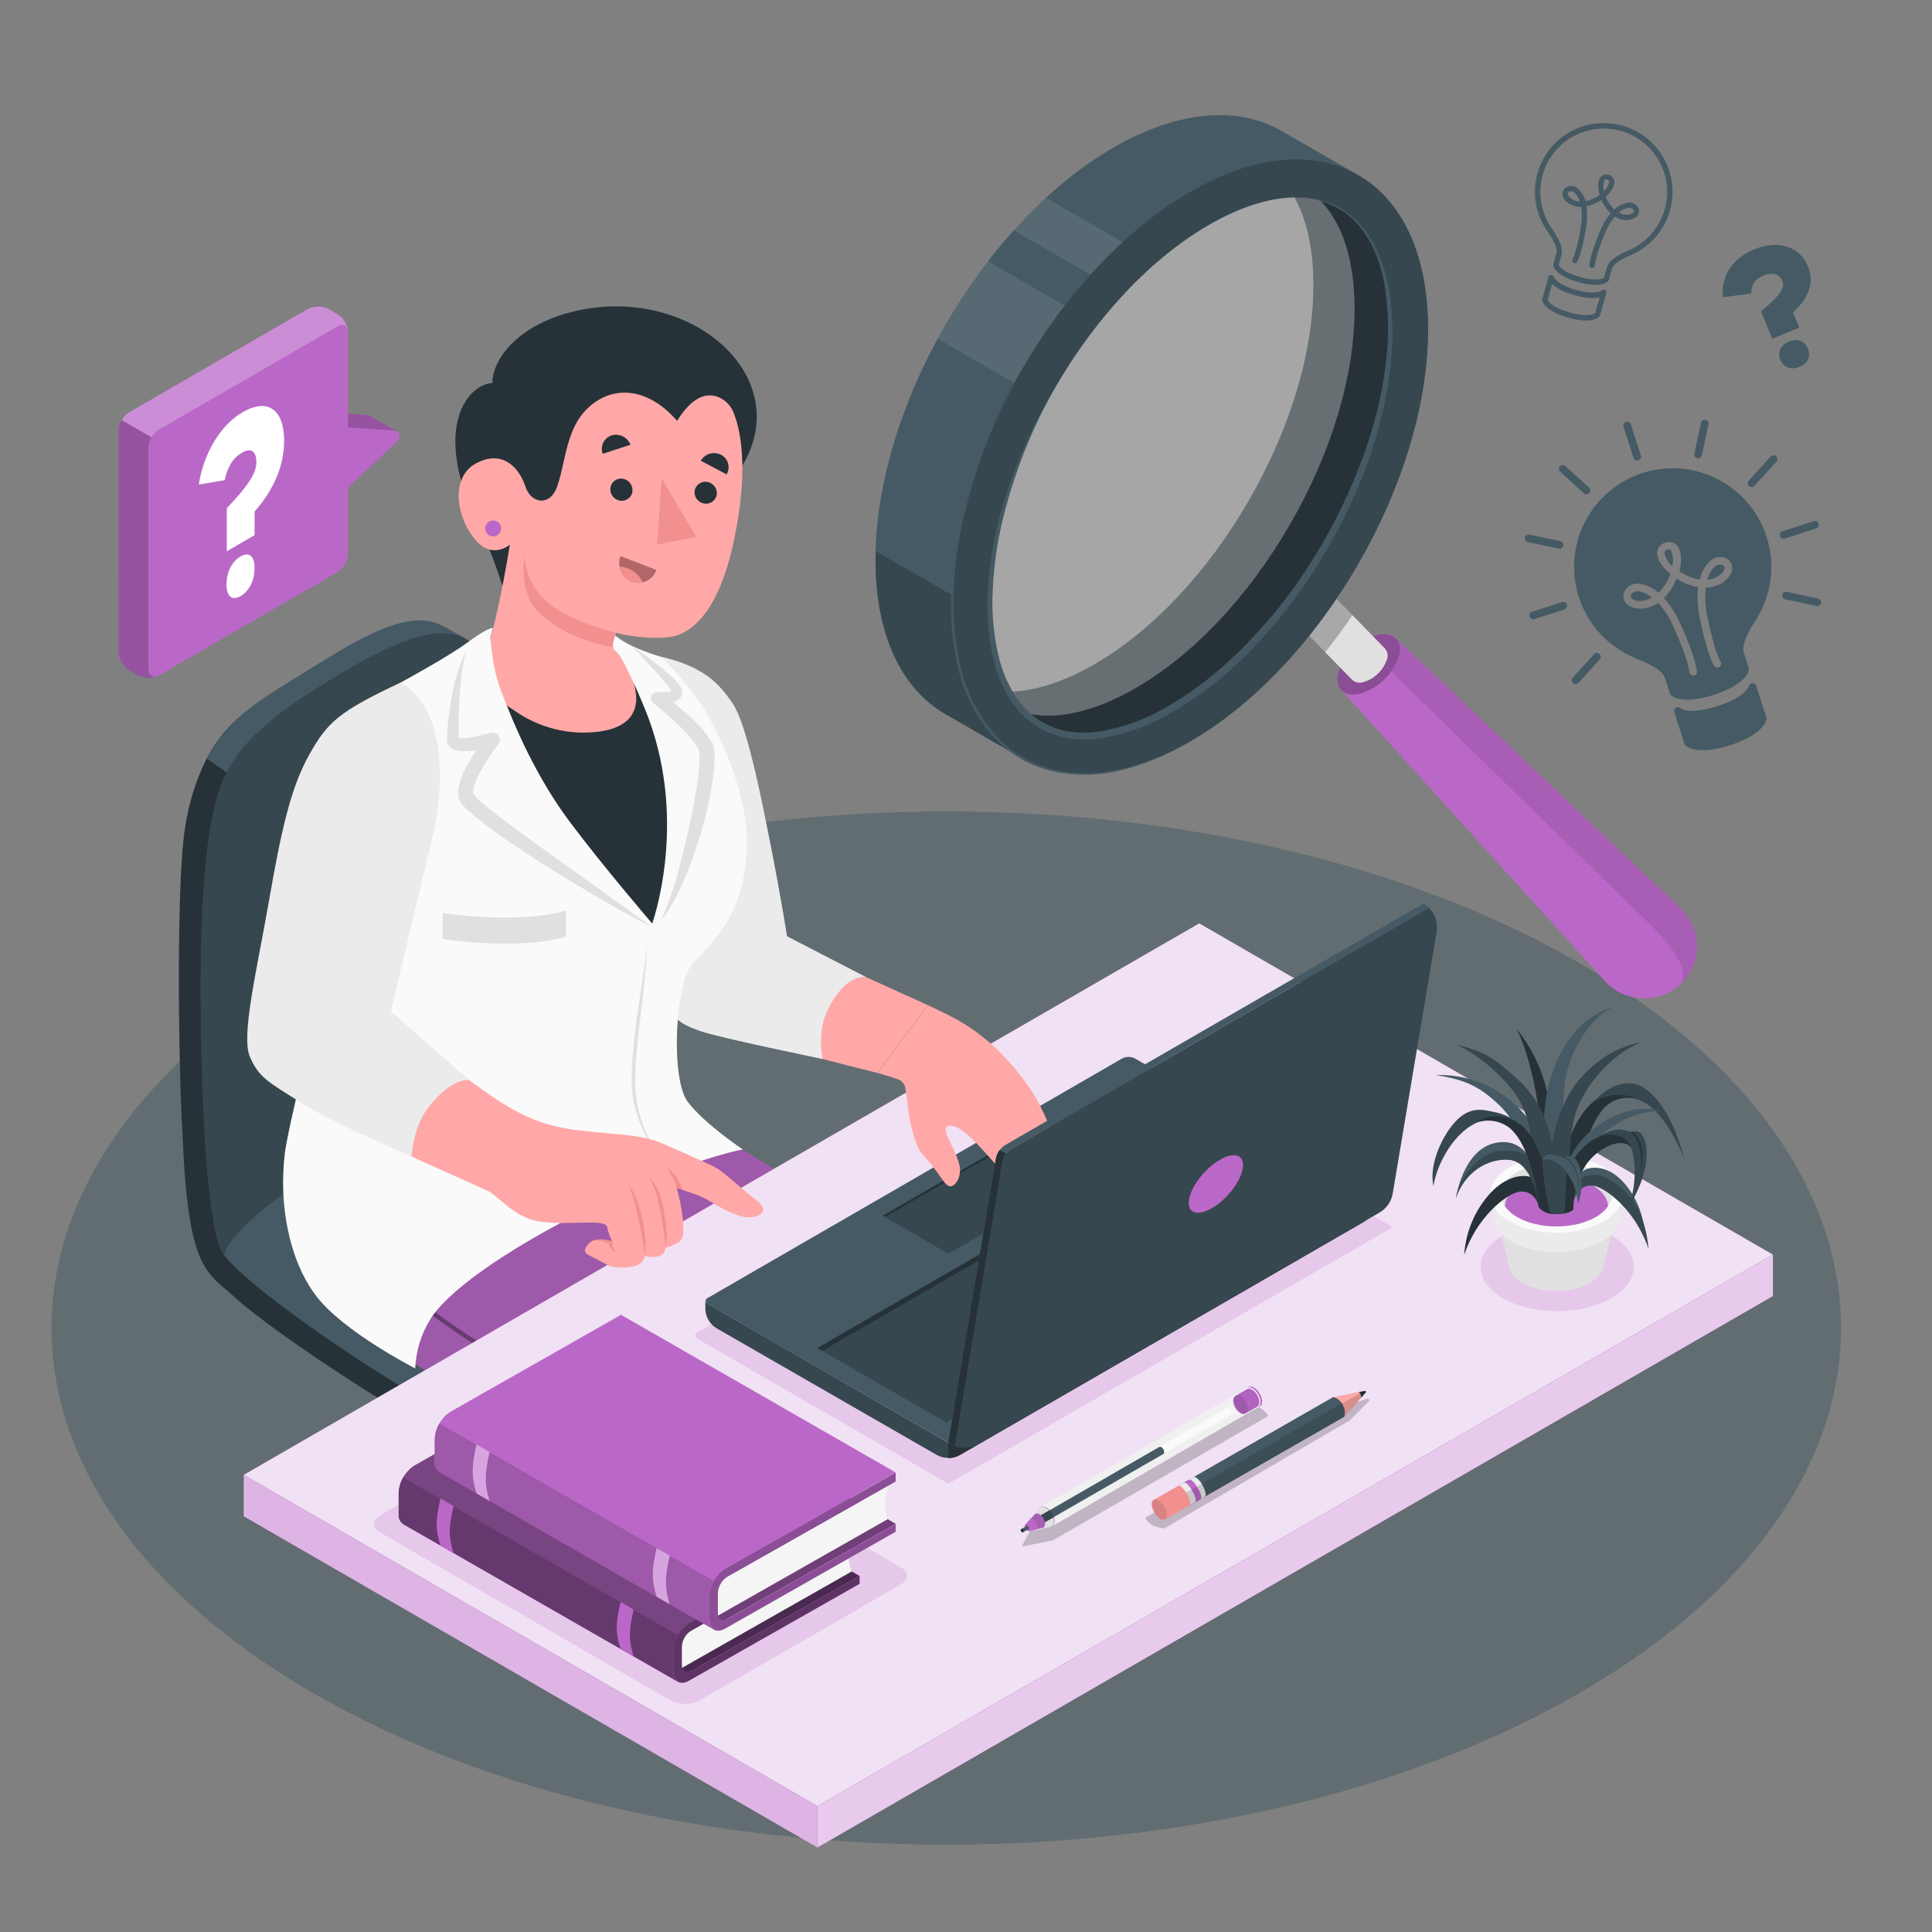 <svg width="346" height="346" viewBox="0 0 346 346" fill="none" xmlns="http://www.w3.org/2000/svg">
<rect x="0" y="0" width="346" height="346" fill="#808080" stroke="none"/>
<path opacity="0.5" d="M56.158 172.419C-6.419 208.549 -6.419 267.126 56.158 303.256C118.736 339.385 220.197 339.385 282.774 303.256C345.352 267.126 345.352 208.549 282.774 172.419C220.197 136.29 118.736 136.29 56.158 172.419Z" fill="#455A64"/>
<path d="M154.683 229.695C154.856 227.439 153.071 224.851 149.099 221.82C141.77 216.187 115.121 197.655 104.769 190.797C104.768 190.774 104.759 190.752 104.744 190.735C104.729 190.717 104.709 190.705 104.686 190.7C96.763 184.978 94.998 145.783 90.673 127.036C90.632 126.863 90.334 125.424 89.732 123.576L89.642 123.327C89.559 123.071 89.469 122.815 89.372 122.552C89.331 122.428 89.289 122.289 89.241 122.172C88.499 120.011 87.34 118.017 85.829 116.303C85.308 115.73 84.709 115.232 84.051 114.823C83.158 114.221 80.971 113.127 80.501 112.802C75.11 108.961 61.436 118.705 51.783 123.03C45.776 125.728 40.565 129.085 37.022 135.832C35.083 139.717 33.777 143.887 33.154 148.184C31.569 157.761 31.888 189.911 32.732 204.028C33.708 227.591 37.181 227.909 41.929 232.22C50.087 239.632 74.051 254.793 82.065 258.703C96.597 265.789 109.53 257.679 119.01 253.901C128.491 250.122 146.455 241.327 150.517 238.843C152.925 237.362 154.247 235.777 154.365 233.999C154.386 233.3 154.628 230.435 154.683 229.695Z" fill="#263238"/>
<path d="M119.329 249.55C128.809 245.779 146.774 236.97 150.836 234.486C156.323 231.136 156.157 227.24 149.106 221.822C139.307 214.293 99.088 187.035 99.088 187.035C99.088 187.035 52.343 209.56 41.264 219.4C39.59 220.888 39.521 224.036 40.102 224.77C46.178 232.382 73.207 249.869 82.383 254.353C96.88 261.439 109.849 253.329 119.329 249.55Z" fill="#455A64"/>
<path d="M84.041 114.818L83.889 114.728C82.684 113.972 81.303 113.54 79.882 113.475C74.983 113.081 67.246 116.506 55.662 123.994C52.108 126.196 48.782 128.746 45.732 131.606L45.552 131.779C44.63 132.656 43.78 133.607 43.013 134.623C42.881 134.789 42.756 134.955 42.632 135.128C42.507 135.301 42.487 135.322 42.424 135.419C42.265 135.647 42.106 135.875 41.954 136.111C41.649 136.581 41.352 137.072 41.061 137.578L40.971 137.737L40.639 138.36L37.041 135.868C40.584 129.121 46.036 125.648 51.635 122.208C61.323 116.285 72.056 108.59 78.906 111.911C79.398 112.105 83.142 114.216 84.041 114.818Z" fill="#455A64"/>
<path d="M90.651 127.032C90.021 124.562 87.883 113.884 79.862 113.476C74.963 113.081 67.226 116.514 55.642 123.994C50.252 127.454 44.038 131.938 40.951 137.71C36.412 144.879 35.699 164.767 35.969 183.901C36.239 203.034 37.477 221.4 40.065 224.784C44.612 212.023 98.373 186.911 104.664 190.703C96.761 184.98 94.983 145.785 90.651 127.032Z" fill="#37474F"/>
<path d="M57.326 189.4C52.6 200.209 51.679 211.275 52.863 217.468C54.046 223.661 55.167 232.214 70.592 241.958C88.203 253.078 101.033 259.5 101.033 259.5L159.528 222.021L119.62 197.753L57.326 189.4Z" fill="#BA68C8"/>
<path opacity="0.15" d="M57.326 189.4C52.6 200.209 51.679 211.275 52.863 217.468C54.046 223.661 55.167 232.214 70.592 241.958C88.203 253.078 101.033 259.5 101.033 259.5L159.528 222.021L119.62 197.753L57.326 189.4Z" fill="black"/>
<path opacity="0.35" d="M72.13 229.935C71.645 229.409 71.182 228.883 70.746 228.357C75.223 227.174 77.86 221.61 77.306 215.327C76.981 211.729 76.614 207.639 77.105 203.778L76.323 203.674C75.825 207.625 76.192 211.756 76.517 215.396C77.078 221.735 74.441 226.856 70.165 227.686C61.591 217.41 62.913 207.431 67.085 194.186L66.331 193.951C61.757 208.483 61.058 219.126 71.549 230.468C78.469 237.928 97.257 248.107 108.259 254.889L109 254.418C98.018 247.664 79.043 237.402 72.13 229.935Z" fill="black"/>
<path opacity="0.35" d="M120.125 208.658C117.73 216.36 112.748 220.055 112.748 220.055C122.062 226.837 129.702 233.134 135.03 237.757L141.549 233.605L118.665 218.242C121.336 212.748 120.125 208.658 120.125 208.658Z" fill="black"/>
<path d="M146.392 323.457L43.65 264.138L214.768 165.369L317.509 224.694L146.392 323.457Z" fill="#BA68C8"/>
<path opacity="0.8" d="M146.392 323.457L43.65 264.138L214.768 165.369L317.509 224.694L146.392 323.457Z" fill="white"/>
<path d="M43.65 264.139V271.55L146.392 330.868V323.457L43.65 264.139Z" fill="#BA68C8"/>
<path opacity="0.5" d="M43.65 264.139V271.55L146.392 330.868V323.457L43.65 264.139Z" fill="white"/>
<path d="M146.392 330.867L317.51 232.105V224.693L146.392 323.456V330.867Z" fill="#BA68C8"/>
<path opacity="0.65" d="M146.392 323.456L317.51 224.693V232.105L146.392 330.867V323.456Z" fill="white"/>
<path opacity="0.2" d="M249.452 219.752L204.832 193.968C204.442 193.742 203.999 193.623 203.548 193.623C203.097 193.623 202.655 193.742 202.265 193.968L124.774 238.699C124.688 238.75 124.617 238.822 124.567 238.909C124.518 238.996 124.492 239.094 124.492 239.194C124.492 239.294 124.518 239.392 124.567 239.479C124.617 239.565 124.688 239.638 124.774 239.689L169.844 265.728L249.452 219.752Z" fill="#BA68C8"/>
<path d="M246.116 214.318V215.322C246.112 216.046 245.918 216.757 245.554 217.384C245.19 218.01 244.668 218.53 244.04 218.892L171.879 260.551C171.249 260.918 170.531 261.107 169.803 261.098C169.074 261.1 168.357 260.909 167.727 260.544L128.393 237.916C127.765 237.553 127.242 237.031 126.878 236.404C126.514 235.776 126.321 235.064 126.317 234.338V232.954C126.318 233.045 126.342 233.135 126.388 233.214C126.435 233.293 126.501 233.359 126.58 233.404L169.775 258.35L246.116 214.318Z" fill="#37474F"/>
<path d="M246.125 214.313L203.338 189.608C202.964 189.394 202.541 189.281 202.11 189.281C201.679 189.281 201.256 189.394 200.882 189.608L126.637 232.512C126.555 232.561 126.488 232.629 126.44 232.712C126.393 232.794 126.369 232.888 126.369 232.983C126.369 233.078 126.393 233.171 126.44 233.254C126.488 233.336 126.555 233.405 126.637 233.453L169.825 258.365L246.125 214.313Z" fill="#455A64"/>
<path d="M169.843 258.36V261.128C170.571 261.133 171.288 260.945 171.919 260.582L244.081 218.923C244.709 218.56 245.232 218.039 245.596 217.411C245.96 216.784 246.153 216.071 246.157 215.346V214.314L169.843 258.36Z" fill="#263238"/>
<path d="M169.447 254.726L146.369 241.419L213.846 202.459L237.042 215.697L169.447 254.726Z" fill="#37474F"/>
<path d="M237.047 215.697L236.168 216.209L213.851 203.476L147.26 241.924L146.381 241.419L213.851 202.459L237.047 215.697Z" fill="#263238"/>
<path d="M158.107 217.704L158.53 217.946L169.844 224.478L189.96 212.866L190.375 212.624L178.639 205.85L158.107 217.704Z" fill="#263238"/>
<path d="M158.528 217.946L169.842 224.478L189.958 212.866L178.637 206.334L158.528 217.946Z" fill="#37474F"/>
<path d="M184.456 194.929C182.339 191.813 179.829 188.983 176.989 186.508C173.619 183.74 172.235 182.902 166.152 179.996L157.156 192.148L159.869 192.964C161.004 193.366 161.62 193.476 162.063 194.535C162.307 195.73 162.476 196.938 162.568 198.154C162.791 200.179 163.232 202.175 163.882 204.105C164.837 206.97 165.453 206.77 167.176 209.053C168.768 211.129 169.412 212.562 170.297 212.451C171.183 212.34 172.283 210.603 171.834 208.659C171.384 206.714 169.758 203.919 169.522 203.123C169.329 202.431 168.983 201.123 171.079 201.78C173.28 202.472 177.072 207.247 178.975 209.212C180.878 211.178 182.054 214.181 183.819 215.503C185.584 216.824 188.269 216.755 187.521 213.883C187.805 212.223 188.829 209.351 189.078 206.687C189.327 204.022 186.421 197.781 184.456 194.929Z" fill="#FFA8A7"/>
<path d="M171.01 258.966C171.691 259.229 172.423 259.336 173.151 259.28C173.879 259.224 174.585 259.005 175.218 258.641L247.047 217.162C247.67 216.802 248.205 216.309 248.616 215.718C249.026 215.127 249.301 214.453 249.421 213.744L257.289 166.847C257.33 166.581 257.351 166.313 257.351 166.044C257.352 165.4 257.225 164.762 256.976 164.168C256.728 163.574 256.364 163.036 255.905 162.584L181.266 205.675C180.805 205.942 180.409 206.308 180.105 206.745C179.801 207.183 179.597 207.682 179.508 208.208L171.01 258.966Z" fill="#37474F"/>
<path d="M169.846 258.356L170.337 258.64C170.552 258.758 170.78 258.869 171.029 258.965L179.527 208.207C179.616 207.682 179.82 207.183 180.124 206.745C180.427 206.307 180.824 205.942 181.284 205.674L255.937 162.57C255.642 162.272 255.306 162.015 254.941 161.809L180.136 204.996C179.675 205.264 179.279 205.629 178.975 206.067C178.671 206.505 178.467 207.004 178.378 207.529L169.846 258.356Z" fill="#455A64"/>
<path d="M180.204 206.633L179.041 205.941C178.692 206.402 178.455 206.937 178.349 207.505L169.837 258.333L170.329 258.616C170.543 258.734 170.772 258.845 171.021 258.942L179.518 208.184C179.62 207.62 179.855 207.088 180.204 206.633Z" fill="#263238"/>
<path d="M212.947 214.808C213.348 212.414 215.826 209.224 218.483 207.695C221.14 206.165 222.96 206.864 222.559 209.265C222.158 211.667 219.68 214.85 217.023 216.379C214.366 217.909 212.546 217.21 212.947 214.808Z" fill="#BA68C8"/>
<path d="M117.638 117.787C122.392 118.908 129.402 121.116 132.467 130.707C136.121 142.173 139.941 168.123 139.941 168.123L166.133 179.998L157.137 192.149C157.137 192.149 137.844 187.361 128.537 184.648C118.496 181.721 118.849 178.704 115.617 162.137C113.541 151.404 111.32 138.222 111.32 138.222C112.351 129.205 117.638 117.787 117.638 117.787Z" fill="#FFA8A7"/>
<path d="M118.331 117.598C125.943 119.362 128.711 122.31 131.209 125.978C133.707 129.645 136.219 142.205 138.129 151.942C140.039 161.678 140.939 167.671 140.939 167.671L155.007 174.937C155.007 174.937 151.547 174.293 148.322 180.653C146.246 184.687 147.305 189.649 147.305 189.649C147.305 189.649 128.939 185.884 125.431 184.659C121.922 183.435 119.507 182.23 117.674 176.355C115.84 170.48 110.062 136.842 110.062 136.842L118.331 117.598Z" fill="#EBEBEB"/>
<path d="M125.068 127.172C121.608 121.235 118.792 118.508 117.657 117.789C114.197 116.751 102.606 115.851 96.772 117.18C86.475 118.626 79.023 120.308 71.584 123.034C69.093 123.948 67.681 126.632 67.03 128.231C65.688 131.636 65.411 140.057 65.335 144.604C65.169 155.544 65.57 163.827 63.951 171.398C62.968 176.021 55.647 186.677 52.879 204.386C78.178 227.748 117.83 206.918 119.629 197.784C119.629 197.784 118.529 191.501 117.097 184.089C117.097 181.653 120.612 172.457 120.508 172.602C137.912 163.495 134.943 143.151 125.068 127.172Z" fill="#263238"/>
<path d="M112.749 170.775C108.853 175.01 93.65 177.446 85.069 167.26C86.412 175.854 104.369 182.359 112.749 170.775Z" fill="black"/>
<path d="M132.923 83.431C130.917 86.773 132.031 89.493 130.197 92.925C129.505 94.178 95.749 102.454 89.936 104.835C88.746 100.973 87.258 97.208 85.487 93.576C82.324 87.223 80.913 80.808 81.812 76.013C82.843 70.477 86.414 68.602 88.179 68.602C88.179 64.083 93.147 57.876 103.403 55.627C123.824 51.136 142.549 67.411 132.923 83.431Z" fill="#263238"/>
<path d="M128.456 71.035C129.119 71.276 129.722 71.657 130.224 72.151C130.727 72.645 131.118 73.242 131.37 73.9C132.532 76.724 134.138 83.401 131.591 96.093C129.377 107.109 125.564 112.092 121.606 113.677C119.225 114.632 113.703 114.23 110.347 113.337C110.164 113.802 110.011 114.278 109.89 114.763C109.399 116.507 110.713 116.742 110.713 116.742C110.713 116.742 119.793 129.129 107.482 130.997C102.128 131.741 96.691 130.436 92.258 127.344C88.782 125.068 85.47 122.55 82.348 119.808C86.424 118.742 86.846 117.732 87.884 114.147C89.691 107.76 91.31 97.539 91.31 97.539C91.31 97.539 88.106 100.383 84.999 96.522C81.386 92.024 81.02 85.45 84.999 83.132C89.843 80.315 92.984 83.692 94.085 87.111C95.095 90.232 98.507 90.737 99.766 87.173C101.558 82.08 101.254 75.409 106.977 71.755C110.582 69.437 116.097 69.458 121.26 75.367C123.868 71.195 126.311 70.316 128.456 71.035Z" fill="#FFA8A7"/>
<path d="M111.097 99.582L117.546 102.073C117.398 102.504 117.166 102.9 116.862 103.239C116.558 103.578 116.19 103.852 115.778 104.046C115.366 104.239 114.92 104.348 114.465 104.366C114.01 104.384 113.557 104.31 113.131 104.149C112.27 103.796 111.577 103.124 111.198 102.273C110.82 101.423 110.783 100.459 111.097 99.582Z" fill="#B16668"/>
<path d="M110.962 101.492C111.232 101.501 111.5 101.533 111.765 101.589C112.497 101.75 113.182 102.079 113.765 102.55C114.349 103.02 114.815 103.62 115.128 104.302C114.467 104.467 113.77 104.424 113.135 104.177C112.573 103.953 112.078 103.589 111.697 103.119C111.317 102.648 111.064 102.088 110.962 101.492Z" fill="#F28F8F"/>
<path d="M112.914 79.648L107.952 81.274C107.829 80.955 107.773 80.614 107.787 80.273C107.8 79.931 107.883 79.596 108.031 79.287C108.179 78.979 108.388 78.704 108.646 78.479C108.903 78.254 109.204 78.085 109.53 77.98C110.2 77.779 110.922 77.839 111.55 78.148C112.178 78.458 112.665 78.994 112.914 79.648Z" fill="#263238"/>
<path d="M125.5 82.508L130.129 84.957C130.304 84.663 130.418 84.337 130.463 83.998C130.507 83.659 130.482 83.314 130.389 82.985C130.296 82.656 130.136 82.349 129.92 82.084C129.704 81.818 129.436 81.6 129.133 81.442C128.505 81.125 127.78 81.058 127.105 81.256C126.431 81.454 125.856 81.902 125.5 82.508Z" fill="#263238"/>
<path d="M124.378 88.127C124.377 88.653 124.575 89.16 124.934 89.546C125.292 89.931 125.784 90.166 126.309 90.203C126.567 90.222 126.827 90.19 127.073 90.107C127.319 90.024 127.545 89.892 127.739 89.72C127.933 89.547 128.09 89.338 128.201 89.103C128.312 88.869 128.374 88.614 128.385 88.355C128.386 87.83 128.188 87.324 127.831 86.938C127.474 86.553 126.985 86.317 126.461 86.279C126.202 86.259 125.942 86.292 125.695 86.375C125.449 86.458 125.222 86.589 125.028 86.761C124.834 86.934 124.676 87.144 124.564 87.378C124.453 87.613 124.389 87.867 124.378 88.127Z" fill="#263238"/>
<path d="M109.33 87.27C109.241 87.794 109.355 88.331 109.65 88.773C109.945 89.214 110.398 89.526 110.915 89.644C111.168 89.702 111.43 89.708 111.685 89.662C111.941 89.617 112.184 89.521 112.402 89.379C112.619 89.238 112.806 89.055 112.951 88.84C113.097 88.625 113.197 88.383 113.247 88.129C113.336 87.604 113.221 87.066 112.925 86.624C112.629 86.183 112.174 85.871 111.656 85.755C111.403 85.696 111.141 85.689 110.886 85.734C110.631 85.779 110.387 85.876 110.17 86.017C109.953 86.159 109.767 86.343 109.622 86.558C109.478 86.773 109.379 87.016 109.33 87.27Z" fill="#263238"/>
<path d="M118.495 85.688L117.671 97.507L124.716 96.192L118.495 85.688Z" fill="#F28F8F"/>
<path d="M93.947 99.582C93.947 99.582 92.799 105.775 96.286 109.45C100.438 113.803 107.109 115.429 109.856 115.941C109.751 115.554 109.763 115.145 109.891 114.765C110.012 114.28 110.165 113.804 110.348 113.339C107.407 112.529 101.483 110.827 98.134 107.914C96.899 106.889 95.89 105.62 95.169 104.186C94.449 102.752 94.033 101.184 93.947 99.582Z" fill="#F28F8F"/>
<path d="M89.743 94.64C89.743 94.922 89.659 95.198 89.503 95.432C89.346 95.667 89.124 95.85 88.863 95.957C88.603 96.065 88.316 96.094 88.04 96.038C87.763 95.984 87.509 95.848 87.31 95.648C87.11 95.449 86.975 95.195 86.919 94.918C86.865 94.642 86.893 94.355 87.001 94.095C87.109 93.834 87.291 93.612 87.526 93.455C87.76 93.299 88.036 93.215 88.318 93.215C88.696 93.215 89.058 93.365 89.326 93.632C89.593 93.9 89.743 94.262 89.743 94.64Z" fill="#BA68C8"/>
<path d="M87.812 114.183C87.812 114.183 88.131 119.429 89.556 123.249C92.234 130.383 96.082 139.213 102.054 147.199C108.026 155.184 116.8 165.391 116.8 165.391C116.8 165.391 123.188 147.711 116.178 128.715C114.797 125.08 113.205 121.529 111.41 118.079C111.065 117.47 110.623 116.92 110.102 116.453C109.832 116.19 109.624 115.692 109.88 114.765L110.157 113.824C111.054 114.514 112.019 115.112 113.036 115.609C114.497 116.294 116.002 116.881 117.541 117.367C118.115 117.56 118.288 117.602 118.288 117.602C121.406 120.489 124.124 123.78 126.371 127.387C131.056 135.455 134.017 144.95 133.768 151.448C133.339 162.796 129.083 167.398 124.08 172.54C120.911 175.785 120.018 193.3 123.208 197.389C126.398 201.479 133.035 205.853 133.035 205.853C133.035 205.853 123.672 207.444 106.566 215.852C89.459 224.26 79.751 231.768 77.017 236.342C75.402 238.977 74.487 241.98 74.36 245.068C74.36 245.068 61.489 238.508 56.617 232.086C51.745 225.665 49.919 215.741 50.998 206.621C52.078 197.5 71.758 122.231 71.758 122.231C71.758 122.231 80.145 117.713 83.778 115.021C85.598 113.678 87.716 112.356 88.269 112.474L87.812 114.183Z" fill="#FAFAFA"/>
<path d="M106.081 158.34L95.466 150.728C93.701 149.462 91.964 148.168 90.241 146.874C88.53 145.632 86.894 144.289 85.342 142.853C85.169 142.68 85.01 142.507 84.878 142.348C84.747 142.189 84.747 142.189 84.719 142.14V142.071C84.719 141.988 84.719 141.926 84.719 141.829C84.727 141.633 84.752 141.439 84.795 141.248C85.026 140.31 85.375 139.406 85.833 138.556C86.824 136.713 87.96 134.952 89.231 133.29L89.279 133.234C89.436 133.017 89.522 132.757 89.526 132.489C89.529 132.221 89.45 131.958 89.298 131.737C89.147 131.516 88.931 131.347 88.68 131.253C88.428 131.16 88.155 131.146 87.895 131.214C87.003 131.477 86.048 131.719 85.127 131.906C84.257 132.097 83.368 132.195 82.477 132.196L82.159 132.162V131.961V131.228C82.159 130.238 82.159 129.262 82.159 128.28C82.159 126.314 82.297 124.342 82.498 122.384C82.693 120.41 83.012 118.45 83.453 116.516C82.601 118.338 81.933 120.242 81.46 122.197C80.972 124.158 80.611 126.148 80.38 128.155C80.249 129.158 80.173 130.162 80.103 131.172L80.062 131.926V132.3C80.056 132.374 80.056 132.448 80.062 132.522C80.063 132.68 80.084 132.838 80.124 132.992C80.215 133.312 80.395 133.6 80.643 133.823C80.833 133.989 81.048 134.125 81.28 134.224C81.608 134.355 81.953 134.441 82.304 134.48C83.299 134.569 84.3 134.535 85.286 134.376C84.657 135.31 84.069 136.279 83.515 137.303C82.928 138.367 82.482 139.502 82.186 140.68C82.113 141.02 82.067 141.365 82.048 141.711C82.037 141.903 82.037 142.094 82.048 142.286L82.089 142.597V142.749C82.106 142.842 82.132 142.932 82.165 143.019C82.21 143.162 82.27 143.299 82.345 143.428C82.415 143.552 82.47 143.628 82.525 143.711C82.628 143.864 82.742 144.01 82.864 144.147C83.067 144.389 83.281 144.62 83.508 144.839C85.167 146.35 86.919 147.755 88.753 149.047C90.532 150.334 92.359 151.552 94.179 152.763C95.999 153.974 97.839 155.143 99.715 156.292C101.59 157.441 103.431 158.582 105.313 159.689C109.07 161.911 112.876 164.056 116.759 166.056C113.16 163.419 109.624 160.873 106.081 158.34ZM82.096 132.439C82.096 132.439 82.096 132.473 82.096 132.48C82.096 132.487 82.096 132.466 82.096 132.439Z" fill="#E0E0E0"/>
<path d="M115.915 169.463C115.756 172.681 115.41 175.885 115.05 179.082C114.69 182.279 114.254 185.469 114.012 188.659C113.866 190.257 113.77 191.856 113.763 193.448C113.733 195.034 113.879 196.619 114.199 198.174C114.547 199.732 115.048 201.253 115.693 202.713C116.293 204.201 117.166 205.562 118.268 206.727C117.641 206.214 117.094 205.613 116.641 204.942C116.174 204.281 115.756 203.587 115.389 202.866C114.671 201.408 114.098 199.883 113.68 198.312C113.296 196.727 113.112 195.1 113.133 193.468C113.133 191.842 113.195 190.23 113.327 188.624C113.624 185.407 114.019 182.216 114.524 179.033C115.029 175.85 115.472 172.653 115.915 169.463Z" fill="#E0E0E0"/>
<path d="M127.725 133.6C127.523 133.049 127.251 132.526 126.916 132.043C126.34 131.206 125.694 130.418 124.985 129.691C124.293 128.999 123.601 128.307 122.868 127.698C122.134 127.089 121.331 126.397 120.542 125.781C120.703 125.726 120.86 125.661 121.013 125.587C121.131 125.538 121.242 125.475 121.345 125.4C121.472 125.318 121.589 125.221 121.691 125.109C121.956 124.846 122.123 124.499 122.162 124.127C122.185 123.932 122.171 123.735 122.12 123.546C122.102 123.464 122.074 123.385 122.037 123.31L121.947 123.123C121.841 122.943 121.723 122.77 121.594 122.604C121.359 122.314 121.117 122.051 120.902 121.802C120.418 121.31 119.92 120.861 119.421 120.418C118.402 119.555 117.364 118.722 116.307 117.92C115.249 117.124 114.176 116.349 113.069 115.615L115.781 118.508C116.681 119.47 117.581 120.432 118.432 121.414C118.861 121.899 119.29 122.39 119.671 122.888C119.858 123.124 120.031 123.372 120.19 123.629C120.223 123.682 120.253 123.737 120.279 123.795H120.224C120 123.87 119.768 123.917 119.532 123.933C118.952 123.988 118.368 123.988 117.788 123.933C117.556 123.911 117.323 123.963 117.123 124.083C116.923 124.202 116.767 124.383 116.676 124.597C116.586 124.812 116.567 125.05 116.621 125.277C116.675 125.503 116.801 125.707 116.979 125.857L117.055 125.926C118.439 127.096 119.871 128.3 121.207 129.573C121.899 130.203 122.494 130.86 123.103 131.51C123.693 132.132 124.228 132.803 124.701 133.517C124.897 133.807 125.06 134.118 125.186 134.445C125.257 134.772 125.292 135.106 125.29 135.441C125.293 136.317 125.249 137.192 125.158 138.064C124.978 139.863 124.653 141.683 124.335 143.496C124.016 145.309 123.643 147.129 123.22 148.942C122.798 150.755 122.376 152.554 121.913 154.353C121.048 157.981 119.848 161.521 118.328 164.927C119.514 163.432 120.527 161.807 121.345 160.083C122.203 158.395 122.93 156.623 123.615 154.872C124.3 153.122 124.881 151.302 125.442 149.496C126.002 147.689 126.452 145.842 126.881 143.96C127.283 142.124 127.593 140.269 127.808 138.403C127.934 137.411 127.992 136.413 127.981 135.413C127.982 134.8 127.896 134.19 127.725 133.6ZM120.335 123.912V123.947C120.337 123.924 120.337 123.901 120.335 123.878V123.912Z" fill="#E0E0E0"/>
<path d="M79.28 168.161C79.28 168.161 92.386 170.314 101.375 167.746V163.068C92.379 165.643 79.28 163.49 79.28 163.49V168.161Z" fill="#E0E0E0"/>
<path d="M46.362 178.864C49.206 162.539 51.967 149.073 55.766 137.344C58.001 130.424 63.378 126.562 71.571 123.033C80.394 129.317 76.671 148.969 75.426 153.571L68.506 181.507C68.506 181.507 76.048 187.59 84.089 193.486C90.885 198.468 95.459 201.458 103.465 202.406C111.472 203.354 114.738 203.098 118.925 204.904C121.153 205.873 126.232 208.115 127.969 208.987C129.706 209.858 132.813 213 135.685 215.111C138.391 217.263 134.993 218.46 132.917 217.879C130.149 217.076 128.481 215.879 126.606 214.82C124.834 213.824 123.049 213.436 121.194 212.744C121.786 214.804 122.171 216.918 122.343 219.055C122.343 220.211 122.606 221.609 121.603 222.453C120.853 222.905 120.038 223.241 119.188 223.449C119.167 223.866 118.997 224.261 118.71 224.563C118.112 225.001 117.369 225.192 116.634 225.096C116.239 225.064 115.846 225.006 115.458 224.923C115.405 225.289 115.258 225.634 115.031 225.925C114.804 226.216 114.505 226.444 114.164 226.584C112.57 227.086 110.869 227.146 109.244 226.757C109.001 226.66 107.168 225.678 106.628 225.373C105.853 224.972 105.161 224.743 104.822 224.238C104.483 223.733 105.514 222.252 106.489 222.1C107.536 221.995 108.593 222.063 109.617 222.301C109.197 221.444 108.887 220.537 108.697 219.602C107.846 218.218 101.687 219.602 96.241 218.688C92.089 217.996 89.12 214.052 87.245 213.215C75.426 207.872 66.319 204.143 54.299 196.89C43.324 190.303 44.908 187.334 46.362 178.864Z" fill="#FFA8A7"/>
<path d="M122.288 213.098C121.652 211.541 120.676 209.679 119.486 209.25C120.222 210.317 120.807 211.482 121.223 212.71C121.583 212.862 121.936 212.98 122.288 213.098Z" fill="#F28F8F"/>
<path d="M119.215 223.436C119.399 222.313 119.433 221.17 119.319 220.038C119.234 218.905 119.086 217.778 118.876 216.661C118.698 215.529 118.389 214.421 117.956 213.36C117.531 212.278 116.812 211.336 115.88 210.641C116.27 211.042 116.584 211.511 116.807 212.025C117.069 212.513 117.284 213.025 117.451 213.554C117.778 214.614 118.03 215.696 118.205 216.792C118.42 217.893 118.599 218.993 118.786 220.1C118.995 221.203 119.138 222.316 119.215 223.436Z" fill="#F28F8F"/>
<path d="M115.514 224.907C115.632 223.796 115.632 222.675 115.514 221.564C115.414 220.453 115.247 219.348 115.016 218.257C114.787 217.162 114.481 216.084 114.102 215.032C113.687 214.015 113.3 212.88 112.393 212.174C112.733 212.603 112.987 213.094 113.14 213.62C113.327 214.132 113.486 214.658 113.625 215.184C113.902 216.25 114.151 217.315 114.372 218.395C114.829 220.554 115.251 222.706 115.514 224.907Z" fill="#F28F8F"/>
<path d="M106.563 222.136C107.031 222.143 107.496 222.208 107.947 222.33C108.39 222.433 108.709 222.662 109.269 222.835L109.041 222.475C109.011 222.709 109.042 222.948 109.131 223.167C109.205 223.355 109.313 223.529 109.449 223.679C109.696 223.972 110.023 224.186 110.39 224.295C110.17 224.031 109.979 223.743 109.823 223.437C109.762 223.296 109.716 223.15 109.684 223.001C109.668 222.874 109.668 222.747 109.684 222.62L109.719 222.364L109.456 222.253C109.039 222.096 108.6 222.005 108.155 221.984C107.621 221.877 107.067 221.93 106.563 222.136Z" fill="#F28F8F"/>
<path d="M71.752 122.232C60.68 127.457 58.666 129.27 55.352 135.214C52.037 141.159 50.369 148.701 48.106 161.69C45.989 173.856 43.117 185.55 44.764 189.287C46.411 193.024 47.982 193.716 53.76 197.391C59.538 201.065 73.717 207.127 73.717 207.127C73.717 207.127 73.925 201.757 76.852 198.131C81.288 192.678 84.07 193.46 84.07 193.46L70.008 181.135C70.008 181.135 76.008 155.781 77.496 149.795C78.984 143.809 80.963 127.332 71.752 122.232Z" fill="#EBEBEB"/>
<path opacity="0.2" d="M125.252 304.536L161.395 283.72C162.821 282.897 162.821 281.561 161.395 280.738L109.281 250.594C108.481 250.188 107.596 249.977 106.699 249.977C105.802 249.977 104.918 250.188 104.118 250.594L68.003 271.423C66.577 272.247 66.577 273.582 68.003 274.406L120.11 304.549C120.909 304.949 121.79 305.156 122.683 305.153C123.576 305.151 124.456 304.939 125.252 304.536Z" fill="#BA68C8"/>
<path d="M153.949 282.252L121.916 300.341L72.729 272.114L104.755 254.025L153.949 282.252Z" fill="#BA68C8"/>
<path opacity="0.6" d="M153.949 282.252L121.916 300.341L72.729 272.114L104.755 254.025L153.949 282.252Z" fill="black"/>
<path d="M121.573 299.02L152.526 281.436C151.758 279.249 151.834 278.592 152.686 275.686L121.919 293.089C121.919 293.089 121.359 293.048 121.573 299.02Z" fill="#F5F5F5"/>
<path d="M123.416 290.709C122.6 291.24 121.919 291.954 121.429 292.795C120.938 293.637 120.652 294.581 120.593 295.553V299.359C120.593 301.151 121.859 301.878 123.416 300.978L153.94 283.644V282.26L123.804 299.276C122.863 299.809 122.108 299.373 122.108 298.3V294.909C122.142 294.324 122.313 293.754 122.607 293.247C122.902 292.74 123.312 292.309 123.804 291.989L153.906 274.973V273.34L123.416 290.709Z" fill="#BA68C8"/>
<path opacity="0.5" d="M123.416 290.709C122.6 291.24 121.919 291.954 121.429 292.795C120.938 293.637 120.652 294.581 120.593 295.553V299.359C120.593 301.151 121.859 301.878 123.416 300.978L153.94 283.644V282.26L123.804 299.276C122.863 299.809 122.108 299.373 122.108 298.3V294.909C122.142 294.324 122.313 293.754 122.607 293.247C122.902 292.74 123.312 292.309 123.804 291.989L153.906 274.973V273.34L123.416 290.709Z" fill="black"/>
<path d="M153.949 273.34L104.755 245.113L74.231 262.455C73.415 262.985 72.734 263.7 72.243 264.541C71.753 265.382 71.467 266.327 71.408 267.299V271.105C71.371 271.454 71.428 271.806 71.573 272.126C71.718 272.446 71.945 272.722 72.231 272.925L121.425 301.151C121.137 300.95 120.907 300.675 120.761 300.355C120.615 300.035 120.558 299.681 120.595 299.331V295.525C120.655 294.553 120.942 293.608 121.434 292.767C121.925 291.925 122.608 291.211 123.425 290.681L153.949 273.34Z" fill="#BA68C8"/>
<path opacity="0.35" d="M153.949 273.34L104.755 245.113L74.231 262.455C73.415 262.985 72.734 263.7 72.243 264.541C71.753 265.382 71.467 266.327 71.408 267.299V271.105C71.371 271.454 71.428 271.806 71.573 272.126C71.718 272.446 71.945 272.722 72.231 272.925L121.425 301.151C121.137 300.95 120.907 300.675 120.761 300.355C120.615 300.035 120.558 299.681 120.595 299.331V295.525C120.655 294.553 120.942 293.608 121.434 292.767C121.925 291.925 122.608 291.211 123.425 290.681L153.949 273.34Z" fill="black"/>
<path d="M121.417 292.807C120.907 293.643 120.621 294.596 120.587 295.575V299.381C120.55 299.731 120.607 300.084 120.753 300.404C120.899 300.724 121.128 300.999 121.417 301.201L72.223 272.974C71.936 272.771 71.709 272.495 71.565 272.176C71.42 271.856 71.363 271.503 71.399 271.154V267.348C71.432 266.37 71.715 265.417 72.223 264.58L121.417 292.807Z" fill="#BA68C8"/>
<path opacity="0.45" d="M121.417 292.807C120.907 293.643 120.621 294.596 120.587 295.575V299.381C120.55 299.731 120.607 300.084 120.753 300.404C120.899 300.724 121.128 300.999 121.417 301.201L72.223 272.974C71.936 272.771 71.709 272.495 71.565 272.176C71.42 271.856 71.363 271.503 71.399 271.154V267.348C71.432 266.37 71.715 265.417 72.223 264.58L121.417 292.807Z" fill="black"/>
<path d="M78.888 268.348C77.968 272.334 77.982 273.884 78.888 276.804L81.234 278.188C80.328 275.268 80.314 273.711 81.234 269.732L78.888 268.348Z" fill="#BA68C8"/>
<path d="M111.141 286.889C110.221 290.868 110.235 292.376 111.141 295.296L113.48 296.646C112.581 293.726 112.567 292.224 113.48 288.245L111.141 286.889Z" fill="#BA68C8"/>
<path d="M160.414 272.9L128.382 290.982L79.194 262.755L111.22 244.666L160.414 272.9Z" fill="#BA68C8"/>
<path opacity="0.4" d="M160.414 272.9L128.382 290.982L79.194 262.755L111.22 244.666L160.414 272.9Z" fill="black"/>
<path d="M128.017 289.661L158.963 272.078C158.195 269.898 158.271 268.922 159.122 266.016L128.363 283.419C128.363 283.419 127.816 283.724 128.017 289.661Z" fill="#F5F5F5"/>
<path d="M129.88 281.035C129.062 281.564 128.38 282.279 127.889 283.12C127.397 283.961 127.11 284.906 127.05 285.879V290.031C127.05 291.823 128.316 292.549 129.88 291.657L160.404 274.315V272.931L130.261 289.941C129.326 290.48 128.565 290.044 128.565 288.965V285.27C128.6 284.678 128.776 284.102 129.078 283.592C129.38 283.082 129.8 282.651 130.302 282.335L160.404 265.319V263.721L129.88 281.035Z" fill="#BA68C8"/>
<path opacity="0.25" d="M129.88 281.035C129.062 281.564 128.38 282.279 127.889 283.12C127.397 283.961 127.11 284.906 127.05 285.879V290.031C127.05 291.823 128.316 292.549 129.88 291.657L160.404 274.315V272.931L130.261 289.941C129.326 290.48 128.565 290.044 128.565 288.965V285.27C128.6 284.678 128.776 284.102 129.078 283.592C129.38 283.082 129.8 282.651 130.302 282.335L160.404 265.319V263.721L129.88 281.035Z" fill="black"/>
<path d="M160.406 263.695L111.219 235.469L80.695 252.81C79.877 253.34 79.195 254.054 78.704 254.896C78.212 255.737 77.925 256.682 77.865 257.654V261.772C77.828 262.121 77.886 262.473 78.032 262.792C78.178 263.111 78.407 263.385 78.695 263.585L127.882 291.811C127.595 291.61 127.367 291.336 127.221 291.018C127.075 290.699 127.017 290.347 127.052 289.998V285.846C127.111 284.874 127.398 283.93 127.888 283.089C128.378 282.247 129.059 281.533 129.875 281.002L160.406 263.695Z" fill="#BA68C8"/>
<path d="M127.882 283.135C127.373 283.972 127.087 284.925 127.052 285.903V290.055C127.017 290.404 127.075 290.756 127.221 291.075C127.367 291.393 127.595 291.667 127.882 291.868L78.695 263.642C78.407 263.442 78.178 263.168 78.032 262.849C77.886 262.53 77.828 262.178 77.865 261.829V257.711C77.901 256.733 78.187 255.78 78.695 254.943L127.882 283.135Z" fill="#BA68C8"/>
<path opacity="0.15" d="M127.882 283.135C127.373 283.972 127.087 284.925 127.052 285.903V290.055C127.017 290.404 127.075 290.756 127.221 291.075C127.367 291.393 127.595 291.667 127.882 291.868L78.695 263.642C78.407 263.442 78.178 263.168 78.032 262.849C77.886 262.53 77.828 262.178 77.865 261.829V257.711C77.901 256.733 78.187 255.78 78.695 254.943L127.882 283.135Z" fill="black"/>
<path d="M85.334 258.678C84.421 262.664 84.435 264.532 85.334 267.452L87.68 268.802C86.774 265.881 86.76 264.013 87.68 260.034L85.334 258.678Z" fill="#BA68C8"/>
<path d="M117.599 277.248C116.685 281.227 116.699 283.033 117.599 285.953L119.945 287.303C119.038 284.383 119.024 282.57 119.945 278.584L117.599 277.248Z" fill="#BA68C8"/>
<g opacity="0.4">
<path d="M85.334 258.678C84.421 262.664 84.435 264.532 85.334 267.452L87.68 268.802C86.774 265.881 86.76 264.013 87.68 260.034L85.334 258.678Z" fill="white"/>
<path d="M117.595 277.242C116.682 281.221 116.696 283.027 117.595 285.948L119.941 287.297C119.035 284.377 119.021 282.564 119.941 278.578L117.595 277.242Z" fill="white"/>
</g>
<path opacity="0.2" d="M226.932 253.704L188.596 275.848L183.281 276.928C183.25 276.933 183.219 276.929 183.191 276.917C183.162 276.905 183.137 276.886 183.119 276.861C183.101 276.835 183.091 276.806 183.089 276.775C183.087 276.744 183.093 276.713 183.108 276.686L184.769 273.641L223.112 251.497C224.157 250.888 227.749 253.227 226.932 253.704Z" fill="black"/>
<path d="M223.245 249.286C223.272 249.781 223.415 250.263 223.662 250.692C223.91 251.121 224.256 251.486 224.671 251.757C224.911 251.915 225.203 251.977 225.487 251.93C225.445 251.978 225.393 252.018 225.335 252.047L225.674 251.853L225.723 251.812L225.792 251.763L225.826 251.722L225.861 251.68C225.91 251.615 225.949 251.542 225.979 251.466V251.397C225.979 251.397 225.979 251.355 225.979 251.334C226.008 251.219 226.022 251.1 226.02 250.981C225.993 250.488 225.849 250.007 225.602 249.579C225.354 249.151 225.009 248.788 224.595 248.518C224.404 248.396 224.184 248.329 223.958 248.324H223.861H223.778H223.73H223.674H223.619L223.321 248.497C223.368 248.469 223.42 248.45 223.474 248.442C223.381 248.56 223.313 248.696 223.274 248.841C223.235 248.986 223.225 249.137 223.245 249.286Z" fill="#BA68C8"/>
<path d="M186.408 269.881L188.421 273.341L188.761 273.147L225.333 252.02C225.391 251.991 225.442 251.951 225.485 251.903C225.673 251.679 225.768 251.391 225.748 251.1C225.722 250.606 225.579 250.125 225.331 249.697C225.083 249.269 224.738 248.905 224.322 248.636C224.131 248.517 223.911 248.45 223.686 248.443C223.626 248.436 223.566 248.436 223.506 248.443C223.452 248.451 223.4 248.469 223.354 248.498L186.408 269.881Z" fill="#F0F0F0"/>
<path d="M187.422 269.977C186.633 269.527 185.996 269.894 185.996 270.801C186.023 271.295 186.166 271.777 186.414 272.206C186.661 272.635 187.007 273 187.422 273.271C188.204 273.721 188.847 273.354 188.847 272.448C188.82 271.953 188.676 271.472 188.429 271.043C188.181 270.613 187.836 270.249 187.422 269.977Z" fill="#BA68C8"/>
<path d="M184.353 272.093V272.051L186.173 270.058V270.017C186.336 269.888 186.537 269.818 186.744 269.818C186.951 269.818 187.152 269.888 187.315 270.017C187.73 270.288 188.074 270.653 188.322 271.082C188.57 271.511 188.713 271.993 188.741 272.487C188.768 272.688 188.728 272.892 188.628 273.068C188.528 273.245 188.373 273.383 188.187 273.463H188.083L185.447 274.037C185.288 274.065 185.124 274.031 184.99 273.94C184.757 273.788 184.562 273.584 184.42 273.344C184.278 273.104 184.194 272.834 184.173 272.556C184.174 272.385 184.238 272.22 184.353 272.093Z" fill="#E0E0E0"/>
<path d="M207.632 259.124H207.68C207.736 259.107 207.794 259.103 207.852 259.112C207.909 259.12 207.964 259.141 208.012 259.172C208.16 259.269 208.282 259.399 208.37 259.551C208.458 259.704 208.508 259.875 208.518 260.051C208.523 260.107 208.516 260.164 208.495 260.217C208.475 260.27 208.442 260.318 208.4 260.356L208.338 260.397L186.706 272.853L185.28 272.03L207.632 259.124Z" fill="#455A64"/>
<path d="M188.713 271.693L186.706 272.855L185.28 272.032L188 270.461C188.323 270.816 188.566 271.236 188.713 271.693Z" fill="#37474F"/>
<path d="M183.641 273.044L185.288 271.231L185.33 271.182C185.448 271.096 185.591 271.049 185.738 271.049C185.885 271.049 186.028 271.096 186.146 271.182C186.439 271.373 186.682 271.631 186.857 271.934C187.031 272.237 187.131 272.577 187.15 272.926C187.164 273.066 187.136 273.208 187.068 273.332C187 273.455 186.896 273.555 186.769 273.618H186.707L184.292 274.144C184.203 274.157 184.112 274.137 184.036 274.088C183.902 274.001 183.791 273.884 183.712 273.745C183.632 273.607 183.587 273.452 183.579 273.293C183.569 273.205 183.591 273.116 183.641 273.044Z" fill="#BA68C8"/>
<path opacity="0.1" d="M183.641 273.044L185.288 271.231L185.33 271.182C185.448 271.096 185.591 271.049 185.738 271.049C185.885 271.049 186.028 271.096 186.146 271.182C186.439 271.373 186.682 271.631 186.857 271.934C187.031 272.237 187.131 272.577 187.15 272.926C187.164 273.066 187.136 273.208 187.068 273.332C187 273.455 186.896 273.555 186.769 273.618H186.707L184.292 274.144C184.203 274.157 184.112 274.137 184.036 274.088C183.902 274.001 183.791 273.884 183.712 273.745C183.632 273.607 183.587 273.452 183.579 273.293C183.569 273.205 183.591 273.116 183.641 273.044Z" fill="black"/>
<path d="M183.55 273.341C183.558 273.5 183.604 273.655 183.683 273.793C183.762 273.932 183.873 274.049 184.007 274.136C184.083 274.185 184.174 274.205 184.263 274.192L185.481 273.922C185.675 273.887 185.799 273.7 185.799 273.41C185.786 273.156 185.712 272.909 185.584 272.689C185.457 272.468 185.279 272.282 185.066 272.143C184.983 272.077 184.881 272.041 184.775 272.041C184.669 272.041 184.567 272.077 184.484 272.143H184.45L183.633 273.043C183.599 273.084 183.573 273.131 183.559 273.183C183.545 273.234 183.542 273.288 183.55 273.341Z" fill="#BA68C8"/>
<path opacity="0.1" d="M184.008 273.046C183.752 272.901 183.551 273.046 183.551 273.309C183.559 273.468 183.605 273.623 183.684 273.762C183.763 273.9 183.874 274.017 184.008 274.105C184.257 274.25 184.465 274.105 184.465 273.842C184.456 273.682 184.41 273.528 184.331 273.389C184.252 273.251 184.141 273.133 184.008 273.046Z" fill="black"/>
<path d="M220.279 251.818C220.337 251.79 220.401 251.779 220.464 251.785C220.528 251.791 220.588 251.814 220.639 251.853C220.786 251.949 220.908 252.077 220.995 252.229C221.083 252.38 221.134 252.55 221.144 252.725C221.153 252.788 221.143 252.852 221.116 252.91C221.089 252.967 221.046 253.016 220.992 253.05L208.412 260.323C208.454 260.285 208.486 260.238 208.507 260.185C208.527 260.132 208.535 260.075 208.529 260.018C208.52 259.843 208.469 259.671 208.382 259.519C208.294 259.366 208.171 259.236 208.024 259.14C207.975 259.108 207.921 259.087 207.863 259.079C207.806 259.071 207.747 259.075 207.692 259.091L220.279 251.818Z" fill="#FAFAFA"/>
<path d="M220.131 252.143C220.141 252.318 220.192 252.488 220.28 252.639C220.367 252.791 220.489 252.92 220.636 253.015C220.686 253.052 220.745 253.074 220.807 253.08C220.869 253.086 220.932 253.076 220.989 253.05C221.041 253.015 221.083 252.966 221.11 252.909C221.137 252.851 221.148 252.788 221.141 252.725C221.131 252.55 221.079 252.38 220.992 252.229C220.904 252.077 220.782 251.949 220.636 251.853C220.585 251.814 220.524 251.791 220.461 251.785C220.397 251.779 220.333 251.79 220.276 251.818C220.225 251.855 220.185 251.904 220.159 251.961C220.134 252.018 220.124 252.081 220.131 252.143Z" fill="#F5F5F5"/>
<path d="M221.258 249.986L223.334 248.775H223.382C223.524 248.719 223.677 248.699 223.828 248.717C223.979 248.736 224.123 248.791 224.247 248.879C224.622 249.122 224.933 249.45 225.157 249.836C225.38 250.222 225.51 250.655 225.535 251.1C225.553 251.26 225.527 251.422 225.46 251.568C225.393 251.715 225.287 251.84 225.154 251.931L223.023 253.163C222.878 253.222 222.721 253.243 222.566 253.225C222.411 253.207 222.264 253.15 222.137 253.059C221.763 252.817 221.453 252.491 221.23 252.106C221.008 251.721 220.88 251.288 220.857 250.844C220.841 250.679 220.87 250.512 220.941 250.361C221.011 250.21 221.121 250.081 221.258 249.986Z" fill="#BA68C8"/>
<path opacity="0.05" d="M221.258 249.986L223.334 248.775H223.382C223.524 248.719 223.677 248.699 223.828 248.717C223.979 248.736 224.123 248.791 224.247 248.879C224.622 249.122 224.933 249.45 225.157 249.836C225.38 250.222 225.51 250.655 225.535 251.1C225.553 251.26 225.527 251.422 225.46 251.568C225.393 251.715 225.287 251.84 225.154 251.931L223.023 253.163C222.878 253.222 222.721 253.243 222.566 253.225C222.411 253.207 222.264 253.15 222.137 253.059C221.763 252.817 221.453 252.491 221.23 252.106C221.008 251.721 220.88 251.288 220.857 250.844C220.841 250.679 220.87 250.512 220.941 250.361C221.011 250.21 221.121 250.081 221.258 249.986Z" fill="black"/>
<path opacity="0.1" d="M222.192 250.063C221.5 249.654 220.912 249.98 220.912 250.803C220.935 251.247 221.063 251.679 221.286 252.064C221.508 252.449 221.819 252.776 222.192 253.017C222.884 253.426 223.473 253.1 223.473 252.277C223.448 251.833 223.319 251.402 223.097 251.017C222.874 250.632 222.565 250.305 222.192 250.063Z" fill="black"/>
<path d="M182.969 273.809L183.834 273.283C183.861 273.268 183.89 273.26 183.921 273.26C183.951 273.26 183.981 273.268 184.007 273.283C184.076 273.328 184.133 273.388 184.174 273.459C184.215 273.53 184.238 273.609 184.243 273.691C184.245 273.72 184.24 273.75 184.228 273.776C184.215 273.803 184.197 273.826 184.173 273.843L183.308 274.369C183.256 274.394 183.2 274.409 183.142 274.411C183.054 274.409 182.969 274.373 182.907 274.309C182.845 274.246 182.81 274.161 182.81 274.072C182.812 274.018 182.828 273.966 182.856 273.92C182.884 273.874 182.923 273.836 182.969 273.809Z" fill="#455A64"/>
<path d="M182.915 273.844L182.956 273.81C182.98 273.799 183.006 273.793 183.032 273.793C183.059 273.793 183.084 273.799 183.108 273.81C183.176 273.855 183.233 273.916 183.274 273.987C183.314 274.057 183.338 274.137 183.344 274.218C183.346 274.247 183.341 274.277 183.329 274.303C183.317 274.33 183.298 274.353 183.274 274.37H183.24C183.203 274.378 183.166 274.378 183.129 274.37C183.062 274.369 182.998 274.347 182.943 274.309C182.889 274.271 182.847 274.217 182.822 274.155C182.798 274.093 182.792 274.026 182.806 273.96C182.82 273.895 182.853 273.836 182.901 273.789L182.915 273.844Z" fill="#263238"/>
<path opacity="0.2" d="M205.12 271.799C205.507 272.844 206.621 273.495 208.483 273.737L241.699 254.396L245.159 250.936C245.2 250.892 245.225 250.836 245.231 250.777C245.237 250.718 245.223 250.658 245.191 250.607C245.16 250.557 245.112 250.518 245.056 250.497C245 250.477 244.939 250.475 244.882 250.493L238.536 252.569L205.12 271.799Z" fill="black"/>
<path d="M238.75 250.203L244.396 249.096C244.432 249.09 244.468 249.096 244.501 249.112C244.533 249.128 244.56 249.153 244.578 249.184C244.596 249.216 244.604 249.252 244.601 249.288C244.599 249.324 244.585 249.358 244.562 249.386L240.729 253.725L238.75 250.203Z" fill="#FFA8A7"/>
<path d="M244.582 249.386C244.604 249.358 244.618 249.324 244.621 249.288C244.624 249.252 244.616 249.216 244.598 249.184C244.58 249.153 244.553 249.128 244.52 249.112C244.488 249.096 244.451 249.09 244.416 249.096L243.315 249.31C243.467 249.405 243.589 249.54 243.668 249.7C243.747 249.86 243.781 250.039 243.765 250.217V250.314L244.582 249.386Z" fill="#263238"/>
<path d="M212.984 269.619L213.448 269.356L214.009 269.037L240.747 253.723C240.934 253.101 240.877 252.43 240.588 251.848C240.44 251.447 240.197 251.088 239.88 250.801C239.563 250.514 239.182 250.309 238.768 250.201L212.043 265.508L210.978 266.124C211.683 265.764 213.697 269.252 212.984 269.619Z" fill="#455A64"/>
<path d="M214.745 268.618L215.776 268.022C216.081 267.863 215.908 267.116 215.548 266.341C215.077 265.31 214.164 264.32 213.749 264.528L212.988 264.971L212.718 265.13C213.119 264.915 214.053 265.912 214.524 266.936C214.863 267.676 215.036 268.403 214.773 268.597L214.745 268.618Z" fill="#EBEBEB"/>
<path d="M215.002 268.498C215.694 268.124 213.68 264.637 212.974 265.038L211.943 265.626C212.635 265.252 214.711 268.74 213.97 269.121L215.002 268.498Z" fill="#BA68C8"/>
<path d="M212.984 269.621L214.009 269.04C214.701 268.673 212.777 265.289 212.043 265.51H211.995L210.978 266.106C211.683 265.766 213.697 269.254 212.984 269.621Z" fill="#EBEBEB"/>
<path opacity="0.15" d="M244.596 249.191L244.409 249.094L240.312 251.336L212.446 267.314C212.404 267.252 212.376 267.245 212.349 267.314C212.951 268.248 213.407 269.432 213.006 269.639L213.47 269.376L214.03 269.058L240.769 253.744L244.603 249.405C244.625 249.373 244.636 249.335 244.635 249.297C244.634 249.258 244.62 249.221 244.596 249.191Z" fill="black"/>
<path d="M208.656 272.095L212.981 269.618C213.286 269.459 213.12 268.718 212.767 267.95C212.303 266.919 211.383 265.916 210.975 266.123L206.629 268.607C205.764 269.106 206.56 270.981 207.521 271.818C207.66 271.974 207.843 272.084 208.046 272.133C208.248 272.182 208.461 272.169 208.656 272.095Z" fill="#F28F8F"/>
<path opacity="0.1" d="M208.914 270.754C208.803 270.286 208.587 269.85 208.281 269.479C207.975 269.109 207.588 268.813 207.149 268.616C207.042 268.576 206.926 268.563 206.813 268.579C206.699 268.594 206.591 268.638 206.499 268.706C205.848 269.308 206.609 271.031 207.516 271.82C207.652 271.973 207.831 272.082 208.029 272.133C208.228 272.183 208.437 272.173 208.63 272.104C208.99 271.917 209.08 271.418 208.914 270.754Z" fill="black"/>
<path opacity="0.2" d="M292.519 227.796C292.377 228.488 292.095 229.142 291.689 229.72C290.884 230.87 289.823 231.818 288.589 232.488C283.226 235.588 274.527 235.588 269.158 232.488C267.925 231.816 266.864 230.869 266.057 229.72C265.659 229.14 265.381 228.486 265.241 227.796C264.763 225.471 266.071 223.042 269.164 221.257C274.534 218.157 283.233 218.157 288.596 221.257C291.682 223.042 292.997 225.471 292.519 227.796Z" fill="#BA68C8"/>
<path d="M289.465 217.459H268.013L270.227 226.697C270.393 227.811 271.217 228.905 272.691 229.756C276.026 231.68 281.437 231.68 284.773 229.756C286.365 228.835 287.188 227.645 287.264 226.448L289.465 217.459Z" fill="#E0E0E0"/>
<path d="M290.586 214.717C290.47 215.314 290.235 215.881 289.894 216.384C289.193 217.379 288.272 218.199 287.202 218.779C282.545 221.464 274.995 221.464 270.338 218.779C269.268 218.199 268.347 217.379 267.646 216.384C267.305 215.881 267.07 215.314 266.954 214.717C266.539 212.696 267.681 210.565 270.366 209.042C275.023 206.35 282.573 206.35 287.23 209.042C289.859 210.592 291.001 212.696 290.586 214.717Z" fill="#FAFAFA"/>
<path d="M289.868 216.383C289.167 217.377 288.245 218.197 287.176 218.777C282.518 221.462 274.969 221.462 270.312 218.777C269.242 218.197 268.321 217.377 267.62 216.383C267.279 215.879 267.043 215.312 266.928 214.715L267.461 218.355C267.703 219.815 268.789 221.24 270.734 222.361C275.176 224.922 282.366 224.922 286.809 222.361C288.726 221.254 289.812 219.849 290.075 218.403V218.216L290.587 214.715C290.463 215.314 290.218 215.881 289.868 216.383Z" fill="#EBEBEB"/>
<path d="M285.799 209.851C281.917 207.609 275.627 207.609 271.745 209.851C269.551 211.118 268.596 212.834 268.887 214.488C269.108 215.754 270.063 216.993 271.745 217.948C275.627 220.19 281.917 220.19 285.799 217.948C287.481 216.979 288.436 215.74 288.657 214.488C288.92 212.834 287.972 211.118 285.799 209.851Z" fill="#E0E0E0"/>
<path d="M269.506 216.025C270.087 216.828 270.842 217.49 271.713 217.962C275.595 220.205 281.886 220.205 285.768 217.962C286.637 217.49 287.39 216.828 287.968 216.025C287.968 214.682 287.041 213.347 285.27 212.323C281.664 210.247 275.817 210.247 272.212 212.323C270.44 213.347 269.54 214.682 269.506 216.025Z" fill="#BA68C8"/>
<path d="M275.74 201.561C275.553 196.081 273.484 187.562 271.505 184.123C275.245 188.732 277.425 194.409 277.733 200.337L275.74 201.561Z" fill="#263238"/>
<path d="M281.69 213.397C281.87 209.584 284.679 208.345 287.835 209.584C290.077 210.47 293.316 213.798 294.34 219.113C293.336 216.373 286.056 207.134 281.69 213.397Z" fill="#455A64"/>
<path d="M281.857 215.214C282.037 213.83 283.317 211.934 285.545 212.391C287.774 212.848 293.019 216.944 295.233 223.671C294.832 219.159 293.365 215.27 290.355 212.744C287.345 210.218 285.144 209.837 282.943 211.145C281.061 212.28 281.857 215.214 281.857 215.214Z" fill="#37474F"/>
<path d="M277.857 217.069C276.043 211.007 275.781 199.769 277.517 193.652C279.988 185.036 285.129 181.265 288.929 180.352C285.309 181.86 281.49 187.382 280.417 192.808C279.344 198.233 279.96 217.097 279.96 217.097L277.857 217.069Z" fill="#455A64"/>
<path d="M279.345 211.158C279.58 207.767 281.559 200.245 285.476 197.214C286.87 196.111 288.622 195.562 290.396 195.672C292.17 195.782 293.841 196.543 295.088 197.809C294.037 197.007 292.747 196.582 291.425 196.602C290.103 196.622 288.827 197.086 287.801 197.92C285.725 199.622 283.649 204.729 282.597 209.58L279.345 211.158Z" fill="#263238"/>
<path d="M284.68 197.915C287.144 195.5 289.067 193.867 292.126 194.026C295.185 194.185 299.268 198.455 301.634 207.506C299.191 201.756 296.022 196.704 290.95 196.165C289.84 196.01 288.711 196.085 287.632 196.386C286.554 196.688 285.549 197.208 284.68 197.915Z" fill="#37474F"/>
<path d="M257.135 192.545C261.965 192.351 266.699 193.939 270.435 197.008C274.171 200.077 276.648 204.411 277.397 209.188L274.684 208.752C274.684 208.752 272.428 201.624 268.497 197.915C265.037 194.635 262.456 193.327 257.135 192.545Z" fill="#455A64"/>
<path d="M278.066 207.487C278.274 204.428 276.835 197.999 272.157 193.647C267.479 189.294 265.797 188.339 260.988 187.107C264.884 189.123 268.299 191.956 271.001 195.411C274.094 199.453 274.233 204.241 274.233 206.047C274.759 207.487 276.662 210.435 278.066 207.487Z" fill="#37474F"/>
<path d="M277.855 208.984C277.246 205.088 279.343 198.113 281.793 194.701C284.755 190.549 289.121 187.484 293.972 186.646C288.782 188.633 283.558 194.425 282.021 199.891C281.107 203.525 280.891 207.298 281.385 211.012L277.855 208.984Z" fill="#37474F"/>
<path d="M279.511 217.07C278.854 213.43 280.016 205.845 286.009 201.666C292.002 197.486 296.174 198.607 297.718 199.064C293.081 198.752 288.417 201.334 285.573 204.531C283.594 206.752 281.739 210.385 281.622 216.412L279.511 217.07Z" fill="#455A64"/>
<path d="M279.569 217.376C279.569 217.376 281.139 217.335 281.769 216.601C281.769 214.248 282.406 209.536 285.707 206.754C289.007 203.972 291.582 204.505 292.101 205.598C292.101 203.993 290.087 202.567 287.859 203.045C284.15 203.834 278.877 208.664 279.569 217.376Z" fill="#263238"/>
<path d="M285.932 203.76C287.967 202.653 289.71 201.684 291.98 202.757C292.077 202.694 293.364 202.369 293.856 202.951C295.752 205.186 295.143 210.749 291.669 216.099C293.267 212.099 293.343 204.722 290.396 203.573C288.941 203.045 287.337 203.112 285.932 203.76Z" fill="#37474F"/>
<path d="M291.98 202.758C292.893 203.173 294.748 206.377 293.558 210.841C294.679 207.471 294.25 204.225 292.381 202.654C292.244 202.672 292.109 202.707 291.98 202.758Z" fill="#263238"/>
<path d="M275.599 216.29C275.42 214.871 274.139 213.003 271.911 213.459C269.683 213.916 264.438 218.02 262.223 224.739C262.485 220.588 264.163 216.653 266.977 213.591C269.399 211.037 272.582 209.806 275.108 211.162C277.634 212.518 275.599 216.29 275.599 216.29Z" fill="#263238"/>
<path d="M274.68 207.788C272.722 205.829 271.351 203.954 267.76 204.695C264.168 205.435 261.691 209.352 260.715 214.632C261.324 212.556 263.179 207.926 266.86 207.13C270.542 206.335 272.327 206.611 274.68 207.788Z" fill="#455A64"/>
<path d="M275.601 216.29C275.089 212.83 273.774 207.91 270.1 207.71C266.425 207.509 262.391 209.827 260.709 214.63C261.568 210.249 265.304 206.069 269.2 206.063C273.096 206.056 276.93 206.9 277.857 217.065L275.601 216.29Z" fill="#37474F"/>
<path d="M272.501 201.632C271.092 200.321 269.332 199.448 267.435 199.12C266.183 198.906 263.747 197.944 261.138 200.373C258.529 202.802 255.782 208.476 256.73 212.448C257.173 208.227 262.827 196.421 272.501 201.632Z" fill="#37474F"/>
<path d="M278.375 217.417C278.375 214.213 276.036 204.054 272.341 201.466C267.718 198.234 264.625 200.989 264.625 200.989C265.552 200.691 266.535 200.615 267.497 200.767C268.458 200.918 269.371 201.293 270.161 201.86C272.548 203.611 274.777 208.718 275.628 216.289C275.969 216.674 276.394 216.977 276.87 217.172C277.346 217.368 277.861 217.451 278.375 217.417Z" fill="#263238"/>
<path d="M276.276 207.873C276.055 208.815 277.024 215.797 277.778 217.375C278.517 217.488 279.271 217.476 280.006 217.34C280.698 216.115 280.006 208.212 281.39 208.06C280.331 207.604 276.795 206.261 276.276 207.873Z" fill="#37474F"/>
<path d="M276.278 207.87C277.372 206.749 281.814 208.964 282.631 215.559C283.731 212.431 283.24 208.555 282.14 207.58C281.838 207.3 281.458 207.12 281.05 207.064C280.643 207.009 280.228 207.08 279.863 207.268C279.863 207.268 276.431 205.76 276.278 207.87Z" fill="#455A64"/>
<path d="M279.861 207.271C281.245 207.846 282.768 209.728 282.754 212.939C282.858 211.292 282.539 208.406 280.214 207.133C280.093 207.169 279.975 207.215 279.861 207.271Z" fill="#37474F"/>
<path d="M282.647 50.518C278.661 49.397 278.205 47.75 278.17 47.584C278.146 47.51 278.146 47.43 278.17 47.356L278.731 45.349C278.883 44.809 278.731 43.681 277.084 41.384C277.074 41.364 277.062 41.346 277.049 41.328C275.618 39.241 274.864 36.763 274.89 34.232C274.916 31.701 275.721 29.24 277.195 27.182C278.669 25.125 280.741 23.571 283.129 22.732C285.517 21.893 288.105 21.809 290.542 22.493C292.979 23.177 295.147 24.594 296.75 26.552C298.354 28.511 299.315 30.915 299.504 33.439C299.693 35.963 299.101 38.484 297.807 40.659C296.513 42.835 294.581 44.559 292.273 45.598H292.232C289.567 46.726 288.841 47.598 288.688 48.145L288.121 50.145C288.1 50.22 288.059 50.29 288.003 50.345C287.872 50.518 286.64 51.646 282.647 50.518ZM279.139 47.46C279.291 47.75 280.025 48.781 282.91 49.598C285.796 50.414 286.945 49.923 287.242 49.75L287.761 47.902C288.08 46.788 289.36 45.826 291.796 44.761H291.837C293.971 43.81 295.76 42.226 296.96 40.222C298.161 38.219 298.715 35.895 298.548 33.565C298.38 31.235 297.498 29.014 296.023 27.203C294.547 25.393 292.55 24.081 290.302 23.446C288.054 22.811 285.666 22.885 283.461 23.656C281.257 24.427 279.343 25.86 277.982 27.757C276.62 29.655 275.877 31.926 275.852 34.262C275.828 36.597 276.523 38.883 277.845 40.809C279.395 42.996 279.921 44.505 279.644 45.612L279.139 47.46Z" fill="#455A64"/>
<path d="M280.847 56.893C276.695 55.717 276.225 54.028 276.183 53.841C276.166 53.764 276.166 53.684 276.183 53.606L277.318 49.592C277.346 49.49 277.407 49.4 277.492 49.336C277.576 49.271 277.679 49.236 277.785 49.236C277.891 49.236 277.995 49.271 278.079 49.336C278.163 49.4 278.224 49.49 278.252 49.592C278.252 49.592 278.682 50.914 282.238 51.917C285.795 52.921 286.861 52.021 286.868 52.008C286.946 51.937 287.045 51.894 287.149 51.884C287.254 51.874 287.359 51.898 287.449 51.952C287.539 52.005 287.608 52.086 287.647 52.182C287.686 52.278 287.692 52.385 287.664 52.485L286.529 56.499C286.507 56.573 286.469 56.642 286.418 56.699C286.287 56.872 284.999 58.062 280.847 56.893ZM277.159 53.717C277.311 54.014 278.066 55.101 281.11 55.966C284.155 56.831 285.352 56.298 285.657 56.118L286.487 53.246C285.65 53.454 284.238 53.509 282.003 52.873C279.768 52.236 278.598 51.489 277.99 50.845L277.159 53.717Z" fill="#455A64"/>
<path d="M281.932 47.142L281.814 47.087C281.755 47.054 281.704 47.01 281.664 46.956C281.624 46.903 281.595 46.842 281.58 46.776C281.565 46.711 281.564 46.643 281.577 46.578C281.59 46.512 281.616 46.45 281.655 46.395C281.655 46.395 282.409 45.059 283.129 40.527C283.331 39.383 283.348 38.215 283.177 37.067C281.433 37.067 280.243 36.139 279.911 35.261C279.839 35.09 279.802 34.908 279.802 34.723C279.802 34.538 279.838 34.355 279.91 34.185C279.982 34.015 280.086 33.861 280.219 33.732C280.351 33.602 280.507 33.501 280.679 33.434C280.99 33.306 281.33 33.268 281.661 33.323C281.992 33.378 282.302 33.524 282.554 33.745C283.238 34.35 283.721 35.149 283.938 36.035C284.202 35.983 284.461 35.911 284.713 35.821C285.347 35.611 285.944 35.305 286.485 34.914C286.111 33.683 286.104 32.499 286.561 31.794C286.74 31.569 286.981 31.402 287.254 31.314C287.527 31.226 287.82 31.221 288.096 31.299C288.372 31.378 288.619 31.536 288.805 31.755C288.991 31.973 289.109 32.242 289.142 32.527C289.142 33.364 288.54 34.375 287.578 35.226C287.818 35.842 288.149 36.418 288.561 36.935C288.73 37.144 288.915 37.338 289.115 37.516C289.761 36.877 290.586 36.45 291.481 36.292C291.811 36.233 292.15 36.267 292.461 36.389C292.773 36.511 293.044 36.717 293.246 36.984C293.358 37.132 293.439 37.3 293.484 37.48C293.53 37.66 293.538 37.847 293.51 38.031C293.482 38.214 293.417 38.39 293.319 38.547C293.221 38.705 293.093 38.842 292.941 38.949C292.371 39.288 291.713 39.453 291.05 39.422C290.387 39.391 289.748 39.167 289.211 38.776C288.459 39.672 287.857 40.684 287.426 41.772C285.668 46.007 285.613 47.53 285.613 47.544C285.612 47.606 285.599 47.668 285.574 47.726C285.549 47.783 285.513 47.835 285.468 47.879C285.423 47.923 285.37 47.957 285.312 47.98C285.254 48.004 285.191 48.015 285.129 48.014C285.066 48.014 285.005 48.002 284.947 47.978C284.889 47.953 284.837 47.918 284.793 47.874C284.75 47.829 284.715 47.777 284.692 47.719C284.669 47.661 284.657 47.599 284.658 47.537C284.658 47.467 284.658 45.883 286.54 41.405C286.998 40.24 287.641 39.156 288.443 38.195C288.216 37.981 288.005 37.749 287.814 37.503C287.398 36.983 287.049 36.414 286.776 35.807C286.223 36.18 285.625 36.483 284.997 36.707C284.709 36.81 284.413 36.892 284.111 36.949C284.291 38.187 284.273 39.446 284.056 40.679C283.295 45.468 282.485 46.838 282.458 46.907C282.406 46.996 282.327 47.067 282.233 47.11C282.138 47.152 282.033 47.163 281.932 47.142ZM281.551 34.299C281.391 34.237 281.213 34.237 281.053 34.299C280.991 34.315 280.935 34.346 280.887 34.388C280.84 34.43 280.802 34.483 280.778 34.542C280.754 34.601 280.744 34.664 280.748 34.728C280.753 34.791 280.772 34.853 280.804 34.908C281.022 35.277 281.336 35.581 281.712 35.788C282.088 35.995 282.513 36.097 282.942 36.084C282.775 35.468 282.434 34.913 281.959 34.485C281.837 34.397 281.698 34.334 281.551 34.299ZM289.945 38.063C290.304 38.299 290.719 38.433 291.148 38.453C291.576 38.472 292.002 38.376 292.381 38.174C292.437 38.145 292.486 38.103 292.524 38.052C292.561 38.001 292.586 37.942 292.597 37.88C292.608 37.817 292.604 37.753 292.586 37.693C292.567 37.632 292.535 37.576 292.492 37.53C292.391 37.401 292.255 37.303 292.101 37.248C291.946 37.193 291.78 37.183 291.62 37.219C290.991 37.331 290.409 37.624 289.945 38.063ZM287.834 32.153C287.523 32.063 287.412 32.153 287.336 32.292C287.086 32.897 287.06 33.571 287.26 34.195C287.756 33.768 288.084 33.18 288.187 32.534C288.18 32.423 288.146 32.271 287.827 32.181L287.834 32.153Z" fill="#455A64"/>
<path d="M316.372 96.114C315.461 93.284 313.852 90.729 311.691 88.687C309.531 86.645 306.89 85.182 304.014 84.432C301.137 83.682 298.118 83.671 295.236 84.399C292.353 85.127 289.702 86.571 287.526 88.597C285.35 90.622 283.721 93.164 282.79 95.987C281.858 98.81 281.654 101.823 282.197 104.745C282.74 107.668 284.012 110.406 285.895 112.707C287.777 115.007 290.21 116.795 292.968 117.905L293.051 117.946C296.83 119.385 297.895 120.603 298.165 121.372L299.079 124.209C299.11 124.317 299.17 124.415 299.252 124.492C299.445 124.679 301.279 126.257 306.933 124.437C312.587 122.617 313.161 120.285 313.195 120.001C313.222 119.892 313.222 119.778 313.195 119.669L312.282 116.832C312.033 116.071 312.206 114.445 314.483 110.985C314.498 110.969 314.51 110.95 314.517 110.929C315.894 108.747 316.774 106.288 317.094 103.728C317.415 101.167 317.168 98.568 316.372 96.114ZM310.068 102.473C309.639 103.739 307.992 105.144 305.487 105.241C305.299 106.906 305.38 108.591 305.729 110.23C307.002 116.68 308.137 118.534 308.151 118.534C308.235 118.687 308.258 118.866 308.216 119.035C308.173 119.205 308.069 119.352 307.923 119.447C307.776 119.542 307.6 119.579 307.428 119.55C307.256 119.52 307.101 119.427 306.995 119.289C306.947 119.206 305.722 117.289 304.379 110.479C304.006 108.724 303.915 106.921 304.11 105.137C303.676 105.07 303.248 104.971 302.829 104.84C301.919 104.553 301.049 104.151 300.241 103.642C299.889 104.527 299.424 105.362 298.857 106.127C298.594 106.478 298.305 106.809 297.992 107.116C299.189 108.454 300.168 109.972 300.892 111.614C303.77 117.925 303.895 120.195 303.902 120.292C303.909 120.444 303.867 120.594 303.78 120.719C303.694 120.844 303.569 120.937 303.424 120.984C303.365 120.994 303.304 120.994 303.245 120.984C303.067 120.984 302.896 120.916 302.767 120.794C302.638 120.671 302.561 120.504 302.553 120.327C302.553 120.327 302.393 118.14 299.667 112.161C298.995 110.626 298.079 109.21 296.954 107.967C294.878 109.351 292.726 109.185 291.626 108.41C291.405 108.267 291.215 108.081 291.067 107.863C290.92 107.645 290.818 107.399 290.769 107.14C290.719 106.881 290.722 106.615 290.778 106.358C290.833 106.101 290.941 105.857 291.093 105.642C291.362 105.244 291.737 104.928 292.176 104.733C292.616 104.537 293.101 104.469 293.577 104.535C294.872 104.714 296.08 105.286 297.037 106.175C297.314 105.903 297.571 105.612 297.805 105.303C298.374 104.545 298.828 103.708 299.155 102.819C297.729 101.65 296.781 100.238 296.774 99.034C296.794 98.611 296.942 98.205 297.2 97.869C297.457 97.533 297.81 97.284 298.213 97.155C298.615 97.025 299.048 97.022 299.452 97.145C299.857 97.268 300.214 97.512 300.477 97.844C301.169 98.826 301.224 100.528 300.753 102.307C301.536 102.84 302.394 103.253 303.3 103.532C303.669 103.648 304.046 103.736 304.428 103.795C304.689 102.518 305.333 101.352 306.275 100.452C306.624 100.121 307.058 99.894 307.529 99.796C307.999 99.698 308.488 99.734 308.94 99.899C309.186 99.989 309.412 100.128 309.604 100.308C309.795 100.488 309.948 100.704 310.054 100.945C310.159 101.185 310.215 101.445 310.217 101.708C310.219 101.97 310.169 102.231 310.068 102.473ZM308.386 101.172C308.164 101.097 307.924 101.087 307.696 101.143C307.468 101.2 307.261 101.32 307.099 101.49C306.438 102.124 305.976 102.937 305.77 103.829C307.48 103.67 308.538 102.736 308.774 102.023C308.816 101.943 308.84 101.855 308.843 101.764C308.846 101.674 308.828 101.584 308.79 101.502C308.753 101.419 308.697 101.347 308.627 101.29C308.557 101.232 308.474 101.192 308.386 101.172ZM298.574 98.445C298.124 98.591 298.089 98.812 298.089 99.013C298.266 99.925 298.755 100.748 299.473 101.338C299.729 100.438 299.655 99.476 299.266 98.626C299.182 98.459 299.023 98.3 298.574 98.445ZM292.768 105.954C292.528 106.025 292.322 106.18 292.186 106.39C292.126 106.457 292.082 106.538 292.059 106.625C292.035 106.713 292.032 106.805 292.05 106.893C292.069 106.982 292.107 107.065 292.163 107.136C292.219 107.208 292.291 107.265 292.373 107.303C292.989 107.732 294.387 107.884 295.833 107.013C295.151 106.41 294.31 106.016 293.411 105.878C293.194 105.86 292.975 105.886 292.768 105.954Z" fill="#455A64"/>
<path d="M309.838 133.459C303.956 135.348 302.053 133.715 301.852 133.521C301.773 133.442 301.713 133.345 301.679 133.238L299.853 127.549C299.806 127.403 299.809 127.246 299.862 127.102C299.914 126.958 300.013 126.835 300.143 126.754C300.274 126.675 300.427 126.642 300.578 126.66C300.73 126.677 300.871 126.744 300.98 126.85C300.98 126.85 302.544 128.082 307.589 126.456C312.634 124.83 313.18 122.92 313.18 122.899C313.215 122.751 313.298 122.619 313.415 122.523C313.533 122.426 313.679 122.371 313.831 122.366C313.981 122.358 314.13 122.399 314.254 122.482C314.379 122.566 314.474 122.688 314.523 122.83L316.35 128.518C316.377 128.627 316.377 128.741 316.35 128.85C316.315 129.12 315.72 131.563 309.838 133.459Z" fill="#455A64"/>
<path d="M293.411 82.427C293.237 82.481 293.049 82.466 292.888 82.383C292.726 82.3 292.603 82.156 292.546 81.984L290.788 76.51C290.747 76.421 290.726 76.325 290.725 76.227C290.724 76.129 290.744 76.032 290.784 75.943C290.823 75.853 290.881 75.773 290.953 75.708C291.026 75.642 291.112 75.593 291.205 75.563C291.298 75.533 291.396 75.523 291.493 75.534C291.59 75.544 291.684 75.575 291.768 75.625C291.853 75.675 291.925 75.742 291.982 75.821C292.038 75.901 292.077 75.992 292.096 76.088L293.854 81.562C293.908 81.735 293.893 81.923 293.81 82.085C293.727 82.247 293.584 82.37 293.411 82.427Z" fill="#455A64"/>
<path d="M304.311 82.058C304.196 82.092 304.074 82.097 303.957 82.07C303.84 82.044 303.731 81.987 303.643 81.906C303.554 81.825 303.488 81.723 303.451 81.609C303.414 81.494 303.408 81.372 303.432 81.255L304.643 75.636C304.699 75.476 304.811 75.343 304.958 75.26C305.105 75.178 305.278 75.152 305.443 75.188C305.608 75.223 305.754 75.318 305.854 75.454C305.954 75.59 306.001 75.758 305.985 75.926L304.774 81.545C304.749 81.664 304.692 81.774 304.611 81.863C304.53 81.953 304.426 82.02 304.311 82.058Z" fill="#455A64"/>
<path d="M313.933 87.193C313.815 87.233 313.689 87.241 313.567 87.215C313.445 87.19 313.332 87.132 313.241 87.047C313.107 86.925 313.028 86.754 313.018 86.573C313.009 86.392 313.072 86.214 313.192 86.079L317.054 81.809C317.111 81.731 317.184 81.666 317.269 81.618C317.353 81.57 317.446 81.54 317.543 81.531C317.639 81.521 317.737 81.532 317.829 81.563C317.921 81.593 318.005 81.643 318.077 81.708C318.149 81.773 318.206 81.853 318.245 81.942C318.284 82.031 318.304 82.126 318.303 82.224C318.302 82.32 318.281 82.416 318.241 82.505C318.201 82.593 318.143 82.672 318.071 82.736L314.21 86.999C314.135 87.085 314.04 87.152 313.933 87.193Z" fill="#455A64"/>
<path d="M325.188 94.658L319.707 96.423C319.618 96.465 319.521 96.487 319.422 96.488C319.324 96.489 319.226 96.469 319.136 96.43C319.046 96.391 318.965 96.332 318.899 96.259C318.833 96.186 318.784 96.099 318.754 96.005C318.724 95.912 318.715 95.812 318.726 95.715C318.738 95.617 318.77 95.523 318.821 95.438C318.872 95.354 318.941 95.282 319.022 95.226C319.103 95.17 319.195 95.132 319.292 95.115L324.766 93.35C324.855 93.309 324.951 93.288 325.049 93.287C325.147 93.286 325.243 93.306 325.333 93.346C325.422 93.385 325.503 93.443 325.568 93.515C325.634 93.588 325.683 93.674 325.713 93.767C325.743 93.86 325.753 93.958 325.742 94.055C325.732 94.152 325.7 94.246 325.651 94.33C325.601 94.415 325.534 94.487 325.454 94.544C325.375 94.6 325.284 94.639 325.188 94.658Z" fill="#455A64"/>
<path d="M325.708 108.528C325.593 108.563 325.47 108.563 325.355 108.528L319.708 107.338C319.531 107.298 319.376 107.19 319.278 107.037C319.179 106.884 319.145 106.699 319.182 106.521C319.222 106.344 319.33 106.189 319.483 106.091C319.635 105.992 319.821 105.958 319.999 105.995L325.625 107.206C325.768 107.243 325.896 107.325 325.99 107.439C326.083 107.554 326.137 107.696 326.144 107.844C326.151 107.992 326.111 108.138 326.028 108.261C325.946 108.384 325.826 108.478 325.687 108.528H325.708Z" fill="#455A64"/>
<path d="M284.349 88.478C284.232 88.518 284.105 88.525 283.983 88.5C283.862 88.474 283.749 88.416 283.657 88.332L279.395 84.471C279.261 84.348 279.181 84.177 279.172 83.996C279.163 83.815 279.226 83.638 279.346 83.502C279.469 83.367 279.641 83.285 279.824 83.276C280.007 83.267 280.186 83.331 280.322 83.454L284.585 87.315C284.72 87.438 284.801 87.61 284.81 87.793C284.82 87.976 284.756 88.155 284.633 88.291C284.555 88.376 284.458 88.44 284.349 88.478Z" fill="#455A64"/>
<path d="M279.521 98.263C279.403 98.295 279.279 98.295 279.161 98.263L273.542 97.052C273.383 96.997 273.249 96.885 273.166 96.737C273.084 96.59 273.058 96.418 273.094 96.253C273.13 96.088 273.224 95.941 273.36 95.841C273.497 95.741 273.664 95.695 273.833 95.71L279.452 96.921C279.629 96.961 279.784 97.069 279.882 97.221C279.98 97.374 280.015 97.559 279.978 97.737C279.955 97.858 279.9 97.97 279.82 98.062C279.74 98.154 279.637 98.224 279.521 98.263Z" fill="#455A64"/>
<path d="M280.216 109.134L274.721 110.892C274.555 110.924 274.383 110.895 274.237 110.809C274.091 110.723 273.981 110.586 273.929 110.425C273.877 110.264 273.886 110.089 273.954 109.934C274.023 109.779 274.145 109.655 274.299 109.584L279.773 107.819C279.943 107.777 280.123 107.801 280.277 107.886C280.43 107.972 280.545 108.112 280.599 108.279C280.652 108.446 280.641 108.628 280.566 108.786C280.491 108.945 280.358 109.069 280.195 109.134H280.216Z" fill="#455A64"/>
<path d="M282.404 122.484C282.286 122.525 282.159 122.532 282.038 122.507C281.916 122.481 281.803 122.423 281.712 122.339C281.578 122.216 281.498 122.046 281.489 121.865C281.48 121.683 281.543 121.506 281.663 121.37L285.524 117.108C285.651 116.992 285.816 116.928 285.988 116.928C286.159 116.927 286.325 116.99 286.452 117.105C286.58 117.22 286.66 117.377 286.678 117.548C286.696 117.719 286.65 117.89 286.549 118.028L282.687 122.291C282.61 122.378 282.513 122.445 282.404 122.484Z" fill="#455A64"/>
<path d="M320.4 61.167C318.753 61.859 318.324 63.167 318.843 64.433C319.362 65.7 320.615 66.371 322.255 65.693C323.895 65.014 324.296 63.679 323.77 62.413C323.244 61.146 321.999 60.503 320.4 61.167ZM314.172 44.67C310.075 46.351 308.131 49.673 308.581 53.223L313.632 52.572C313.632 51.084 314.117 50.047 315.902 49.313C317.687 48.58 318.801 49.313 319.21 50.316C319.687 51.472 319.002 52.759 315.383 55.763L317.39 60.662L322.234 58.662L321.092 55.956C323.168 54.067 325.244 51.23 323.763 47.652C322.414 44.337 318.684 42.801 314.13 44.67H314.172Z" fill="#455A64"/>
<path d="M287.481 175.768C287.452 175.744 287.424 175.719 287.398 175.692L240.238 123.591C239.546 122.899 239.318 121.709 239.74 120.256C240.295 118.695 241.212 117.287 242.414 116.147C243.617 115.007 245.071 114.167 246.66 113.696C248.147 113.336 249.324 113.599 250.016 114.311L301.044 162.751L301.113 162.834C301.162 162.872 301.209 162.914 301.252 162.959C302.116 163.837 302.796 164.879 303.253 166.023C303.71 167.167 303.934 168.391 303.913 169.622C303.892 170.854 303.625 172.069 303.129 173.197C302.633 174.325 301.917 175.342 301.023 176.19C299.197 177.908 296.77 178.843 294.263 178.792C291.755 178.742 289.368 177.711 287.612 175.92C287.557 175.886 287.522 175.837 287.481 175.768Z" fill="#BA68C8"/>
<path opacity="0.25" d="M246.645 113.718C249.62 113.026 251.343 114.763 250.499 117.663C249.945 119.225 249.029 120.634 247.827 121.776C246.624 122.917 245.169 123.758 243.579 124.23C240.604 124.922 238.88 123.185 239.725 120.278C240.28 118.717 241.197 117.31 242.399 116.17C243.602 115.03 245.056 114.19 246.645 113.718Z" fill="black"/>
<path opacity="0.1" d="M295.042 165.109L249.156 120.281C249.752 119.483 250.208 118.589 250.505 117.638C250.927 116.192 250.72 115.036 250.021 114.316L301.035 162.756L301.104 162.839C301.154 162.877 301.2 162.919 301.243 162.964C302.107 163.842 302.787 164.884 303.244 166.028C303.701 167.172 303.925 168.396 303.904 169.627C303.883 170.859 303.616 172.074 303.12 173.202C302.624 174.33 301.908 175.347 301.014 176.195C302.606 173.642 299.575 169.496 295.042 165.109Z" fill="black"/>
<path d="M228.875 106.458C229.205 105.515 229.752 104.664 230.474 103.973C231.196 103.283 232.071 102.773 233.027 102.486C233.369 102.365 233.737 102.336 234.094 102.401C234.451 102.467 234.785 102.625 235.062 102.86L248.057 116.167C248.285 116.444 248.434 116.777 248.487 117.132C248.541 117.486 248.498 117.849 248.362 118.18C248.03 119.121 247.481 119.971 246.76 120.659C246.039 121.348 245.165 121.858 244.21 122.146C243.872 122.266 243.51 122.296 243.157 122.234C242.804 122.172 242.473 122.02 242.196 121.793L229.2 108.486C228.967 108.209 228.814 107.874 228.757 107.517C228.699 107.16 228.74 106.794 228.875 106.458Z" fill="#E0E0E0"/>
<path opacity="0.25" d="M242.195 110.172L237.351 105.225C235.824 107.577 234.221 109.824 232.542 111.965L237.296 116.809C239.031 114.687 240.664 112.474 242.195 110.172Z" fill="black"/>
<path d="M243.298 31.402L229.527 23.451C221.818 19.009 211.168 19.645 199.397 26.434C175.869 40.032 156.784 73.075 156.784 100.257C156.784 113.847 161.552 123.39 169.24 127.847L182.983 135.777C186.357 137.687 190.178 138.667 194.055 138.614C199.778 138.614 206.241 136.746 213.085 132.794C236.613 119.203 255.698 86.153 255.698 58.979C255.754 45.402 250.993 35.859 243.298 31.402ZM223.665 89.662C216.199 102.589 206.365 113.01 195.985 118.996C190.546 122.131 185.266 123.84 180.678 123.902C178.457 119.958 177.267 114.636 177.267 108.187C177.267 96.215 181.377 82.5 188.844 69.573C196.311 56.647 206.144 46.225 216.524 40.239C221.963 37.098 227.25 35.395 231.838 35.333C234.052 39.284 235.243 44.606 235.243 51.048C235.277 63.02 231.125 76.735 223.665 89.662Z" fill="#455A64"/>
<path opacity="0.1" d="M167.914 60.655L187.525 71.969C187.961 71.166 188.404 70.364 188.868 69.568C191.163 65.577 193.739 61.754 196.577 58.129L176.924 46.787C173.558 51.164 170.545 55.801 167.914 60.655ZM187.29 35.432C185.304 37.252 183.387 39.196 181.54 41.244L201.296 52.642C203.166 50.631 205.144 48.723 207.22 46.926L187.29 35.432Z" fill="white"/>
<path d="M182.956 135.742L169.268 127.846C161.552 123.39 156.812 113.847 156.812 100.256C156.812 99.731 156.812 99.212 156.812 98.686L170.548 106.616C170.548 107.142 170.548 107.668 170.548 108.187C170.527 121.736 175.282 131.272 182.956 135.742Z" fill="#37474F"/>
<path d="M232.177 35.324H231.817C234.032 39.276 235.222 44.597 235.222 51.039C235.222 63.011 231.111 76.727 223.645 89.653C216.178 102.58 206.345 113.001 195.965 118.987C190.526 122.122 185.246 123.831 180.658 123.893C183.53 129.021 188.117 131.837 194.062 131.837C198.733 131.837 204.137 130.135 209.708 126.924C220.088 120.938 229.9 110.524 237.388 97.59C244.875 84.657 248.958 70.948 248.958 58.97C248.986 44.168 242.709 35.324 232.177 35.324Z" fill="#263238"/>
<path opacity="0.3" d="M242.591 55.308C242.591 67.279 238.48 81.001 231.014 93.928C223.547 106.855 213.714 117.276 203.334 123.255C197.763 126.473 192.352 128.175 187.688 128.175C186.271 128.182 184.859 128.005 183.487 127.649C182.388 126.534 181.445 125.275 180.685 123.906C178.463 119.961 177.273 114.64 177.273 108.19C177.273 96.219 181.383 82.503 188.85 69.577C196.317 56.65 206.15 46.228 216.53 40.243C221.969 37.101 227.256 35.399 231.844 35.337H232.183C233.605 35.325 235.023 35.504 236.397 35.869C240.383 39.848 242.591 46.533 242.591 55.308Z" fill="white"/>
<path d="M213.131 34.378C189.603 47.962 170.518 81.012 170.518 108.187C170.518 135.362 189.603 146.385 213.131 132.794C236.659 119.203 255.759 86.16 255.759 58.979C255.759 31.797 236.659 20.759 213.131 34.378ZM209.748 126.933C204.177 130.144 198.772 131.846 194.101 131.846C188.157 131.846 183.569 129.03 180.697 123.902C178.476 119.958 177.286 114.636 177.286 108.187C177.286 96.215 181.396 82.5 188.863 69.573C196.33 56.647 206.163 46.225 216.543 40.239C221.982 37.098 227.269 35.395 231.857 35.333H232.196C242.728 35.333 249.005 44.177 249.005 58.986C249.005 70.964 244.901 84.68 237.434 97.606C229.968 110.533 220.128 120.947 209.754 126.933H209.748Z" fill="#37474F"/>
<path d="M180.861 70.092C176.93 77.752 174.02 85.895 172.204 94.312C171.325 98.516 170.841 102.792 170.758 107.086C170.641 111.371 171.107 115.652 172.142 119.812C173.15 123.982 175.098 127.866 177.837 131.168C180.623 134.439 184.369 136.751 188.542 137.776C192.733 138.737 197.094 138.67 201.254 137.583C205.417 136.55 209.414 134.938 213.129 132.794C209.432 135.022 205.439 136.715 201.268 137.825C197.07 138.954 192.66 139.049 188.417 138.102C184.168 137.096 180.343 134.779 177.484 131.479C174.694 128.136 172.703 124.2 171.664 119.971C170.643 115.763 170.196 111.435 170.335 107.107C170.448 102.79 170.962 98.492 171.872 94.27C172.784 90.057 173.998 85.915 175.505 81.877C177.046 77.842 178.835 73.906 180.861 70.092Z" fill="#455A64"/>
<path d="M232.176 35.326C234.308 35.291 236.424 35.679 238.404 36.468C240.391 37.303 242.167 38.57 243.601 40.177C245.03 41.804 246.172 43.662 246.978 45.672C247.8 47.658 248.394 49.731 248.75 51.851C249.427 56.082 249.55 60.384 249.117 64.646C248.706 68.911 247.907 73.129 246.729 77.248C245.581 81.363 244.112 85.382 242.335 89.268C240.578 93.171 238.567 96.955 236.315 100.596C231.855 107.932 226.349 114.579 219.97 120.325C216.743 123.172 213.23 125.677 209.486 127.798C205.731 129.978 201.615 131.464 197.334 132.186C195.161 132.524 192.946 132.498 190.781 132.11C187.492 131.47 184.514 129.739 182.332 127.196C181.614 126.366 180.976 125.469 180.429 124.518C179.349 122.625 178.534 120.592 178.007 118.477C177 114.287 176.636 109.968 176.927 105.668C177.178 101.393 177.843 97.152 178.913 93.005C179.983 88.871 181.371 84.827 183.065 80.908C184.739 76.993 186.679 73.197 188.871 69.546C184.697 76.953 181.562 84.901 179.557 93.164C178.567 97.277 177.974 101.476 177.785 105.703C177.559 109.909 177.972 114.125 179.01 118.207C179.542 120.218 180.348 122.146 181.404 123.937C182.43 125.722 183.807 127.28 185.453 128.518C187.092 129.729 188.985 130.553 190.989 130.926C193.02 131.283 195.097 131.297 197.134 130.968C201.259 130.243 205.221 128.787 208.835 126.67C212.486 124.574 215.911 122.106 219.056 119.308C225.371 113.674 230.827 107.146 235.249 99.931C239.743 92.757 243.263 85.017 245.719 76.916C246.935 72.867 247.781 68.717 248.245 64.515C248.736 60.316 248.68 56.071 248.079 51.886C247.781 49.8 247.247 47.755 246.487 45.789C245.747 43.819 244.682 41.985 243.338 40.364C241.962 38.785 240.257 37.526 238.342 36.676C236.396 35.823 234.301 35.364 232.176 35.326Z" fill="#455A64"/>
<path d="M66.233 74.481C66.075 74.393 65.896 74.348 65.714 74.349L56.919 73.727V85.117L61.715 87.885L71.195 78.972C71.322 78.863 71.421 78.726 71.484 78.572C71.547 78.417 71.573 78.25 71.559 78.084C71.545 77.917 71.491 77.757 71.403 77.615C71.314 77.474 71.193 77.355 71.05 77.27L66.233 74.481Z" fill="#BA68C8"/>
<path opacity="0.2" d="M66.233 74.481C66.075 74.393 65.896 74.348 65.714 74.349L56.919 73.727V85.117L61.715 87.885L71.195 78.972C71.322 78.863 71.421 78.726 71.484 78.572C71.547 78.417 71.573 78.25 71.559 78.084C71.545 77.917 71.491 77.757 71.403 77.615C71.314 77.474 71.193 77.355 71.05 77.27L66.233 74.481Z" fill="black"/>
<path d="M61.712 76.496L70.507 77.119C70.722 77.118 70.932 77.183 71.109 77.305C71.286 77.427 71.421 77.6 71.496 77.802C71.572 78.003 71.584 78.223 71.531 78.431C71.478 78.639 71.362 78.826 71.199 78.966L61.712 87.886V76.496Z" fill="#BA68C8"/>
<path d="M62.334 59.547C62.301 58.888 62.111 58.245 61.78 57.674C61.449 57.102 60.986 56.617 60.431 56.261L58.888 55.361C58.298 55.061 57.646 54.904 56.985 54.904C56.323 54.904 55.671 55.061 55.082 55.361L23.139 73.83C22.585 74.191 22.124 74.678 21.794 75.25C21.463 75.822 21.272 76.464 21.236 77.124V116.748C21.272 117.408 21.463 118.05 21.794 118.623C22.124 119.195 22.585 119.681 23.139 120.042L24.689 120.935C25.278 121.232 25.929 121.386 26.588 121.386C27.248 121.386 27.899 121.232 28.488 120.935L60.431 102.465C60.986 102.108 61.449 101.624 61.78 101.052C62.111 100.481 62.301 99.838 62.334 99.178V59.547Z" fill="#BA68C8"/>
<path opacity="0.2" d="M21.238 116.747C21.275 117.407 21.466 118.049 21.796 118.622C22.127 119.194 22.588 119.68 23.141 120.041L24.692 120.934C25.225 121.201 25.809 121.353 26.405 121.379C27.002 121.405 27.596 121.306 28.151 121.086C27.259 121.425 26.574 120.92 26.574 119.834V80.21C26.599 79.547 26.791 78.902 27.134 78.334L21.785 75.248C21.441 75.815 21.248 76.46 21.225 77.123L21.238 116.747Z" fill="black"/>
<path opacity="0.25" d="M62.279 59.008C62.057 58.206 61.324 57.95 60.445 58.455L28.488 76.924C27.928 77.261 27.465 77.738 27.146 78.308L21.804 75.222C22.122 74.653 22.582 74.177 23.139 73.838L55.082 55.362C55.671 55.065 56.322 54.91 56.981 54.91C57.641 54.91 58.292 55.065 58.881 55.362L60.438 56.254C60.916 56.565 61.325 56.969 61.641 57.442C61.958 57.916 62.175 58.449 62.279 59.008Z" fill="white"/>
<path d="M43.089 99.645C41.414 100.614 40.563 102.649 40.563 104.635C40.563 106.621 41.414 107.721 43.089 106.752C44.764 105.783 45.594 103.728 45.594 101.735C45.594 99.742 44.736 98.718 43.089 99.645ZM43.532 73.772C39.38 76.18 36.474 81.238 35.595 86.774L40.238 85.992C40.771 83.695 41.56 82.103 43.387 81.051C45.214 80 45.912 81.176 45.912 82.761C45.912 84.574 44.854 86.539 40.619 91.023V98.718L45.594 95.846V91.618C48.065 88.788 50.888 84.484 50.888 78.913C50.888 73.661 48.182 71.107 43.532 73.792V73.772Z" fill="white"/>
</svg>
